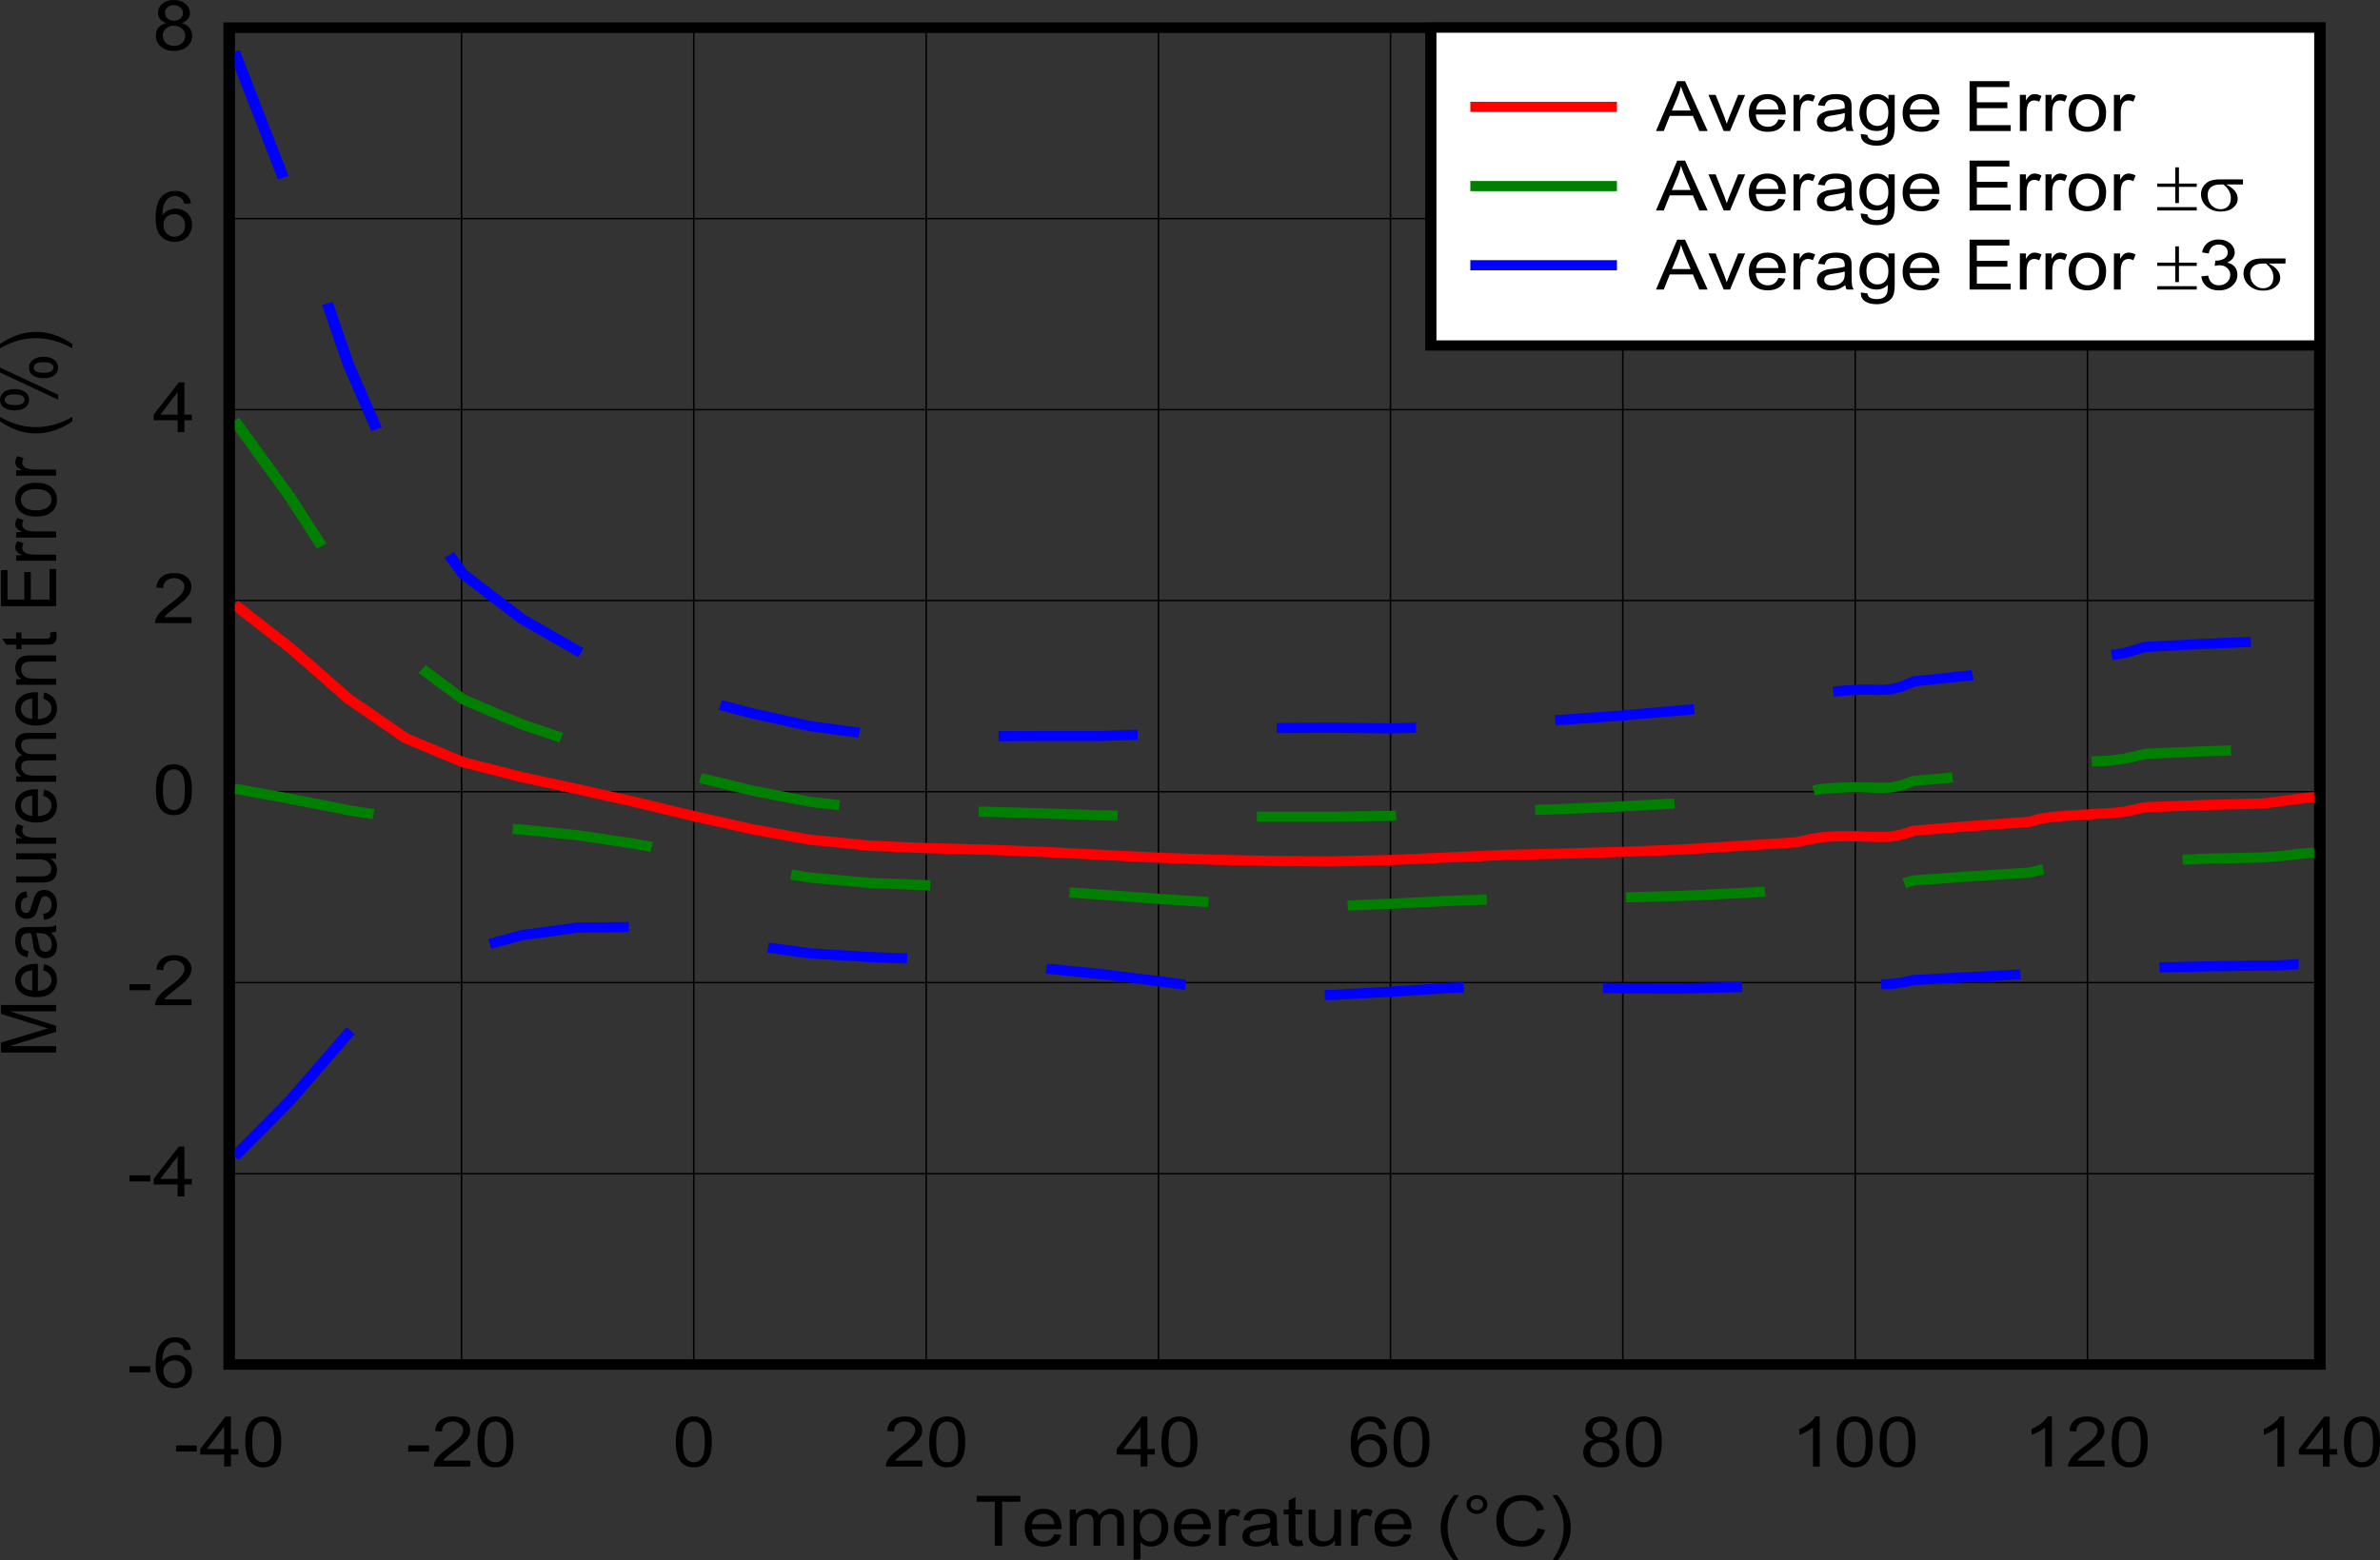<?xml version="1.0" encoding="UTF-8" standalone="no"?>
<svg
   xmlns:dc="http://purl.org/dc/elements/1.1/"
   xmlns:cc="http://creativecommons.org/ns#"
   xmlns:rdf="http://www.w3.org/1999/02/22-rdf-syntax-ns#"
   xmlns:svg="http://www.w3.org/2000/svg"
   xmlns="http://www.w3.org/2000/svg"
   xmlns:xlink="http://www.w3.org/1999/xlink"
   xmlns:sodipodi="http://sodipodi.sourceforge.net/DTD/sodipodi-0.dtd"
   xmlns:inkscape="http://www.inkscape.org/namespaces/inkscape"
   sodipodi:docname="SBASA22_TSy_vs_Temp.pdf"
   id="svg579"
   version="1.2"
   viewBox="0 0 511.668 335.536"
   height="335.536pt"
   width="511.668pt">
  <rect x="0" y="0" width="511.668" height="335.536" fill="#333333" stroke="none"/>
  <sodipodi:namedview
     id="namedview581"
     inkscape:window-height="480"
     inkscape:window-width="640"
     inkscape:pageshadow="2"
     inkscape:pageopacity="0"
     guidetolerance="10"
     gridtolerance="10"
     objecttolerance="10"
     borderopacity="1"
     bordercolor="#666666"
     pagecolor="#ffffff" />
  <defs
     id="defs142">
    <g
       id="g140">
      <symbol
         id="glyph0-0"
         overflow="visible">
        <path
           inkscape:connector-curvature="0"
           id="path2"
           d="m 2.078,0 v -9.359 h 8.281 V 0 Z m 0.25,-0.234 H 10.094 V -9.125 H 2.328 Z m 0,0"
           style="stroke:none" />
      </symbol>
      <symbol
         id="glyph0-1"
         overflow="visible">
        <path
           inkscape:connector-curvature="0"
           id="path5"
           d="M 4.297,0 V -9.453 H 0.391 V -10.719 H 9.781 v 1.266 H 5.859 V 0 Z m 0,0"
           style="stroke:none" />
      </symbol>
      <symbol
         id="glyph0-2"
         overflow="visible">
        <path
           inkscape:connector-curvature="0"
           id="path8"
           d="m 6.969,-2.5 1.5,0.172 c -0.23,0.793 -0.668,1.41 -1.312,1.844 -0.648,0.438 -1.465,0.656 -2.453,0.656 -1.262,0 -2.262,-0.348 -3,-1.047 -0.73,-0.695 -1.094,-1.676 -1.094,-2.938 0,-1.309 0.367,-2.328 1.109,-3.047 C 2.465,-7.574 3.438,-7.938 4.625,-7.938 c 1.145,0 2.082,0.355 2.812,1.062 0.727,0.711 1.094,1.707 1.094,2.984 0,0.074 -0.008,0.191 -0.016,0.344 h -6.406 c 0.051,0.855 0.316,1.512 0.797,1.969 0.477,0.449 1.078,0.672 1.797,0.672 0.527,0 0.984,-0.125 1.359,-0.375 C 6.445,-1.539 6.75,-1.945 6.969,-2.5 Z M 2.188,-4.625 H 6.984 C 6.922,-5.277 6.738,-5.77 6.438,-6.094 5.969,-6.602 5.367,-6.859 4.641,-6.859 c -0.68,0 -1.246,0.207 -1.703,0.609 -0.449,0.406 -0.699,0.949 -0.75,1.625 z m 0,0"
           style="stroke:none" />
      </symbol>
      <symbol
         id="glyph0-3"
         overflow="visible">
        <path
           inkscape:connector-curvature="0"
           id="path11"
           d="m 1.094,0 v -7.766 h 1.297 v 1.094 C 2.66,-7.055 3.02,-7.363 3.469,-7.594 3.914,-7.82 4.426,-7.938 5,-7.938 c 0.633,0 1.156,0.121 1.562,0.359 0.402,0.242 0.691,0.574 0.859,1 0.676,-0.902 1.562,-1.359 2.656,-1.359 0.852,0 1.508,0.215 1.969,0.641 0.457,0.43 0.688,1.086 0.688,1.969 V 0 H 11.281 v -4.891 c 0,-0.52 -0.051,-0.895 -0.141,-1.125 -0.094,-0.238 -0.27,-0.426 -0.516,-0.562 -0.25,-0.145 -0.543,-0.219 -0.875,-0.219 -0.605,0 -1.105,0.184 -1.5,0.547 -0.398,0.367 -0.594,0.945 -0.594,1.734 V 0 H 6.188 v -5.047 c 0,-0.582 -0.121,-1.02 -0.359,-1.312 -0.23,-0.289 -0.617,-0.438 -1.156,-0.438 -0.406,0 -0.789,0.102 -1.141,0.297 -0.344,0.188 -0.598,0.473 -0.75,0.844 -0.156,0.375 -0.234,0.918 -0.234,1.625 V 0 Z m 0,0"
           style="stroke:none" />
      </symbol>
      <symbol
         id="glyph0-4"
         overflow="visible">
        <path
           inkscape:connector-curvature="0"
           id="path14"
           d="M 1.094,2.969 V -7.766 H 2.422 V -6.75 c 0.309,-0.395 0.66,-0.691 1.047,-0.891 0.395,-0.195 0.875,-0.297 1.438,-0.297 0.738,0 1.383,0.176 1.938,0.516 0.559,0.336 0.984,0.816 1.266,1.438 0.289,0.625 0.438,1.309 0.438,2.047 0,0.793 -0.16,1.508 -0.469,2.141 -0.312,0.637 -0.773,1.129 -1.375,1.469 -0.605,0.332 -1.242,0.5 -1.906,0.5 C 4.316,0.172 3.883,0.082 3.5,-0.094 3.113,-0.277 2.793,-0.516 2.547,-0.797 V 2.969 Z m 1.312,-6.812 c 0,1 0.223,1.742 0.672,2.219 0.445,0.48 0.988,0.719 1.625,0.719 0.645,0 1.195,-0.242 1.656,-0.734 0.465,-0.496 0.703,-1.27 0.703,-2.312 0,-0.988 -0.23,-1.727 -0.688,-2.219 C 5.926,-6.66 5.387,-6.906 4.766,-6.906 c -0.617,0 -1.164,0.27 -1.641,0.797 -0.48,0.523 -0.719,1.277 -0.719,2.266 z m 0,0"
           style="stroke:none" />
      </symbol>
      <symbol
         id="glyph0-5"
         overflow="visible">
        <path
           inkscape:connector-curvature="0"
           id="path17"
           d="m 1.078,0 v -7.766 h 1.312 v 1.188 C 2.723,-7.129 3.031,-7.492 3.312,-7.672 3.59,-7.848 3.906,-7.938 4.25,-7.938 c 0.488,0 0.984,0.145 1.484,0.422 l -0.5,1.219 c -0.355,-0.184 -0.711,-0.281 -1.062,-0.281 -0.312,0 -0.602,0.09 -0.859,0.266 -0.25,0.168 -0.43,0.41 -0.531,0.719 -0.168,0.469 -0.25,0.98 -0.25,1.531 V 0 Z m 0,0"
           style="stroke:none" />
      </symbol>
      <symbol
         id="glyph0-6"
         overflow="visible">
        <path
           inkscape:connector-curvature="0"
           id="path20"
           d="m 6.703,-0.953 c -0.543,0.406 -1.066,0.699 -1.562,0.875 -0.5,0.164 -1.039,0.25 -1.609,0.25 -0.938,0 -1.664,-0.207 -2.172,-0.625 -0.512,-0.414 -0.766,-0.945 -0.766,-1.594 0,-0.371 0.094,-0.719 0.281,-1.031 0.195,-0.32 0.453,-0.578 0.766,-0.766 0.309,-0.184 0.66,-0.332 1.047,-0.438 0.277,-0.059 0.711,-0.125 1.297,-0.188 1.164,-0.121 2.031,-0.273 2.594,-0.453 0,-0.184 0,-0.301 0,-0.344 0,-0.539 -0.137,-0.922 -0.406,-1.141 -0.375,-0.289 -0.93,-0.438 -1.656,-0.438 -0.688,0 -1.199,0.113 -1.531,0.328 C 2.66,-6.305 2.418,-5.926 2.266,-5.375 L 0.844,-5.547 C 0.977,-6.098 1.191,-6.539 1.484,-6.875 1.785,-7.215 2.211,-7.477 2.766,-7.656 3.324,-7.84 3.977,-7.938 4.719,-7.938 c 0.738,0 1.336,0.082 1.797,0.234 0.457,0.156 0.789,0.355 1,0.594 0.215,0.23 0.367,0.527 0.453,0.891 C 8.02,-6 8.047,-5.59 8.047,-5 v 1.75 c 0,1.219 0.031,1.992 0.094,2.312 C 8.199,-0.613 8.32,-0.301 8.5,0 H 6.984 C 6.836,-0.27 6.742,-0.586 6.703,-0.953 Z m -0.125,-2.938 c -0.531,0.188 -1.324,0.352 -2.375,0.484 -0.605,0.086 -1.035,0.18 -1.281,0.281 -0.242,0.094 -0.43,0.238 -0.562,0.422 -0.137,0.188 -0.203,0.398 -0.203,0.625 0,0.344 0.145,0.637 0.438,0.875 0.289,0.23 0.719,0.344 1.281,0.344 0.559,0 1.062,-0.109 1.5,-0.328 0.434,-0.215 0.758,-0.52 0.969,-0.906 0.152,-0.301 0.234,-0.738 0.234,-1.312 z m 0,0"
           style="stroke:none" />
      </symbol>
      <symbol
         id="glyph0-7"
         overflow="visible">
        <path
           inkscape:connector-curvature="0"
           id="path23"
           d="m 4.266,-1.172 0.219,1.156 c -0.418,0.082 -0.789,0.125 -1.109,0.125 -0.523,0 -0.93,-0.074 -1.219,-0.219 C 1.863,-0.262 1.652,-0.469 1.531,-0.719 1.414,-0.965 1.359,-1.484 1.359,-2.266 v -4.469 h -1.062 v -1.031 h 1.062 V -9.688 L 2.812,-10.469 v 2.703 h 1.453 v 1.031 H 2.812 v 4.531 c 0,0.375 0.02,0.621 0.062,0.734 0.051,0.105 0.133,0.191 0.25,0.25 0.121,0.062 0.289,0.094 0.5,0.094 0.164,0 0.379,-0.016 0.641,-0.047 z m 0,0"
           style="stroke:none" />
      </symbol>
      <symbol
         id="glyph0-8"
         overflow="visible">
        <path
           inkscape:connector-curvature="0"
           id="path26"
           d="m 6.719,0 v -1.141 c -0.668,0.875 -1.574,1.312 -2.719,1.312 -0.512,0 -0.988,-0.086 -1.422,-0.25 C 2.141,-0.254 1.809,-0.473 1.594,-0.734 1.383,-1.004 1.23,-1.332 1.141,-1.719 1.086,-1.977 1.062,-2.391 1.062,-2.953 v -4.812 h 1.453 v 4.312 c 0,0.688 0.031,1.152 0.094,1.391 0.082,0.344 0.27,0.617 0.562,0.812 0.301,0.199 0.672,0.297 1.109,0.297 0.434,0 0.848,-0.098 1.234,-0.297 0.383,-0.207 0.656,-0.484 0.812,-0.828 C 6.48,-2.43 6.562,-2.941 6.562,-3.609 v -4.156 H 8.016 V 0 Z m 0,0"
           style="stroke:none" />
      </symbol>
      <symbol
         id="glyph0-9"
         overflow="visible">
        <path
           inkscape:connector-curvature="0"
           id="path29"
           d=""
           style="stroke:none" />
      </symbol>
      <symbol
         id="glyph0-10"
         overflow="visible">
        <path
           inkscape:connector-curvature="0"
           id="path32"
           d="M 3.875,3.156 C 3.07,2.238 2.387,1.164 1.828,-0.062 1.273,-1.289 1,-2.562 1,-3.875 1,-5.039 1.207,-6.156 1.625,-7.219 2.113,-8.445 2.863,-9.672 3.875,-10.891 H 4.922 C 4.266,-9.879 3.832,-9.16 3.625,-8.734 3.289,-8.055 3.027,-7.352 2.844,-6.625 2.613,-5.707 2.5,-4.789 2.5,-3.875 c 0,2.344 0.805,4.688 2.422,7.031 z m 0,0"
           style="stroke:none" />
      </symbol>
      <symbol
         id="glyph0-11"
         overflow="visible">
        <path
           inkscape:connector-curvature="0"
           id="path35"
           d="m 1.031,-8.875 c 0,-0.559 0.219,-1.035 0.656,-1.422 0.445,-0.395 0.977,-0.594 1.594,-0.594 0.621,0 1.156,0.199 1.594,0.594 0.434,0.387 0.656,0.863 0.656,1.422 0,0.562 -0.227,1.043 -0.672,1.438 -0.438,0.398 -0.965,0.594 -1.578,0.594 -0.617,0 -1.148,-0.195 -1.594,-0.594 C 1.25,-7.832 1.031,-8.312 1.031,-8.875 Z m 0.891,0 c 0,0.344 0.129,0.637 0.391,0.875 0.27,0.242 0.594,0.359 0.969,0.359 0.371,0 0.691,-0.117 0.953,-0.359 0.27,-0.238 0.406,-0.531 0.406,-0.875 0,-0.34 -0.137,-0.633 -0.406,-0.875 -0.262,-0.238 -0.582,-0.359 -0.953,-0.359 -0.375,0 -0.699,0.121 -0.969,0.359 -0.262,0.242 -0.391,0.535 -0.391,0.875 z m 0,0"
           style="stroke:none" />
      </symbol>
      <symbol
         id="glyph0-12"
         overflow="visible">
        <path
           inkscape:connector-curvature="0"
           id="path38"
           d="M 9.734,-3.75 11.312,-3.406 C 10.977,-2.238 10.383,-1.348 9.531,-0.734 8.676,-0.117 7.629,0.188 6.391,0.188 5.117,0.188 4.082,-0.047 3.281,-0.516 2.477,-0.992 1.867,-1.676 1.453,-2.562 c -0.418,-0.895 -0.625,-1.852 -0.625,-2.875 0,-1.113 0.234,-2.086 0.703,-2.922 0.465,-0.832 1.141,-1.461 2.016,-1.891 0.871,-0.426 1.832,-0.641 2.875,-0.641 1.184,0 2.18,0.273 2.984,0.812 0.809,0.543 1.379,1.309 1.703,2.297 L 9.562,-7.453 C 9.281,-8.23 8.879,-8.801 8.359,-9.156 7.836,-9.508 7.18,-9.688 6.391,-9.688 5.473,-9.688 4.707,-9.488 4.094,-9.094 3.488,-8.695 3.059,-8.164 2.812,-7.5 c -0.25,0.668 -0.375,1.355 -0.375,2.062 0,0.906 0.145,1.699 0.438,2.375 0.301,0.68 0.758,1.191 1.375,1.531 0.621,0.336 1.297,0.5 2.016,0.5 0.871,0 1.613,-0.227 2.219,-0.688 0.613,-0.457 1.031,-1.133 1.25,-2.031 z m 0,0"
           style="stroke:none" />
      </symbol>
      <symbol
         id="glyph0-13"
         overflow="visible">
        <path
           inkscape:connector-curvature="0"
           id="path41"
           d="M 2.047,3.156 H 1 C 2.613,0.812 3.422,-1.531 3.422,-3.875 c 0,-0.914 -0.117,-1.82 -0.344,-2.719 C 2.891,-7.332 2.633,-8.035 2.312,-8.703 2.094,-9.137 1.652,-9.867 1,-10.891 h 1.047 c 1.008,1.219 1.758,2.445 2.25,3.672 0.414,1.062 0.625,2.18 0.625,3.344 0,1.312 -0.285,2.586 -0.844,3.812 -0.555,1.227 -1.23,2.301 -2.031,3.219 z m 0,0"
           style="stroke:none" />
      </symbol>
      <symbol
         id="glyph0-14"
         overflow="visible">
        <path
           inkscape:connector-curvature="0"
           id="path44"
           d="m 0.531,-3.219 v -1.312 H 5 v 1.312 z m 0,0"
           style="stroke:none" />
      </symbol>
      <symbol
         id="glyph0-15"
         overflow="visible">
        <path
           inkscape:connector-curvature="0"
           id="path47"
           d="M 5.359,0 V -2.562 H 0.203 V -3.766 L 5.625,-10.719 h 1.188 v 6.953 H 8.406 V -2.562 H 6.812 V 0 Z m 0,-3.766 v -4.844 l -3.719,4.844 z m 0,0"
           style="stroke:none" />
      </symbol>
      <symbol
         id="glyph0-16"
         overflow="visible">
        <path
           inkscape:connector-curvature="0"
           id="path50"
           d="m 0.688,-5.281 c 0,-1.27 0.141,-2.289 0.422,-3.062 0.289,-0.77 0.723,-1.363 1.297,-1.781 0.57,-0.426 1.285,-0.641 2.141,-0.641 0.633,0 1.191,0.121 1.672,0.359 0.488,0.23 0.891,0.566 1.203,1 0.309,0.438 0.555,0.973 0.734,1.594 0.176,0.625 0.266,1.473 0.266,2.531 0,1.25 -0.148,2.27 -0.438,3.047 -0.281,0.773 -0.711,1.371 -1.281,1.797 -0.562,0.418 -1.285,0.625 -2.156,0.625 -1.137,0 -2.035,-0.367 -2.688,-1.109 C 1.078,-1.816 0.688,-3.27 0.688,-5.281 Z m 1.5,0 c 0,1.762 0.223,2.934 0.672,3.516 0.457,0.574 1.02,0.859 1.688,0.859 0.676,0 1.238,-0.289 1.688,-0.875 0.457,-0.582 0.688,-1.75 0.688,-3.5 0,-1.77 -0.23,-2.941 -0.688,-3.516 -0.449,-0.582 -1.02,-0.875 -1.703,-0.875 -0.668,0 -1.199,0.258 -1.594,0.766 -0.5,0.656 -0.75,1.867 -0.75,3.625 z m 0,0"
           style="stroke:none" />
      </symbol>
      <symbol
         id="glyph0-17"
         overflow="visible">
        <path
           inkscape:connector-curvature="0"
           id="path53"
           d="M 8.344,-1.266 V 0 H 0.5 C 0.488,-0.309 0.547,-0.613 0.672,-0.906 0.867,-1.395 1.188,-1.875 1.625,-2.344 c 0.434,-0.465 1.07,-1.008 1.906,-1.625 1.289,-0.945 2.16,-1.695 2.609,-2.25 0.457,-0.559 0.688,-1.094 0.688,-1.594 0,-0.52 -0.211,-0.957 -0.625,-1.312 -0.406,-0.363 -0.945,-0.547 -1.609,-0.547 -0.699,0 -1.262,0.195 -1.688,0.578 -0.418,0.375 -0.633,0.902 -0.641,1.578 L 0.781,-7.656 c 0.102,-1.008 0.488,-1.781 1.156,-2.312 0.664,-0.527 1.562,-0.797 2.688,-0.797 1.133,0 2.035,0.289 2.703,0.859 0.664,0.574 1,1.285 1,2.125 0,0.43 -0.102,0.852 -0.297,1.266 -0.199,0.418 -0.523,0.855 -0.969,1.312 -0.449,0.449 -1.199,1.074 -2.25,1.875 -0.867,0.668 -1.426,1.121 -1.672,1.359 -0.25,0.23 -0.461,0.465 -0.625,0.703 z m 0,0"
           style="stroke:none" />
      </symbol>
      <symbol
         id="glyph0-18"
         overflow="visible">
        <path
           inkscape:connector-curvature="0"
           id="path56"
           d="m 8.234,-8.094 -1.438,0.109 C 6.66,-8.504 6.477,-8.879 6.25,-9.109 c -0.398,-0.371 -0.887,-0.562 -1.469,-0.562 -0.461,0 -0.867,0.117 -1.219,0.344 C 3.102,-9.023 2.742,-8.582 2.484,-8 c -0.262,0.574 -0.398,1.398 -0.406,2.469 0.34,-0.477 0.766,-0.832 1.266,-1.062 0.508,-0.238 1.047,-0.359 1.609,-0.359 0.965,0 1.789,0.324 2.469,0.969 0.684,0.648 1.031,1.48 1.031,2.5 0,0.68 -0.164,1.309 -0.484,1.891 C 7.645,-1.02 7.199,-0.574 6.641,-0.266 6.086,0.035 5.449,0.188 4.734,0.188 c -1.211,0 -2.199,-0.398 -2.969,-1.203 -0.762,-0.809 -1.141,-2.145 -1.141,-4 0,-2.07 0.422,-3.578 1.266,-4.516 0.738,-0.82 1.734,-1.234 2.984,-1.234 0.934,0 1.703,0.242 2.297,0.719 0.59,0.469 0.945,1.121 1.062,1.953 z m -5.938,4.625 c 0,0.449 0.102,0.883 0.312,1.297 C 2.824,-1.754 3.125,-1.434 3.5,-1.219 c 0.383,0.211 0.789,0.312 1.219,0.312 0.613,0 1.141,-0.223 1.578,-0.672 C 6.742,-2.023 6.969,-2.633 6.969,-3.406 6.969,-4.145 6.746,-4.723 6.312,-5.141 5.875,-5.566 5.32,-5.781 4.656,-5.781 c -0.656,0 -1.215,0.215 -1.672,0.641 -0.461,0.418 -0.688,0.977 -0.688,1.672 z m 0,0"
           style="stroke:none" />
      </symbol>
      <symbol
         id="glyph0-19"
         overflow="visible">
        <path
           inkscape:connector-curvature="0"
           id="path59"
           d="M 2.922,-5.812 C 2.316,-6.008 1.867,-6.289 1.578,-6.656 1.285,-7.027 1.141,-7.477 1.141,-8 c 0,-0.777 0.312,-1.438 0.938,-1.969 0.621,-0.527 1.445,-0.797 2.469,-0.797 1.039,0 1.875,0.277 2.5,0.828 C 7.68,-9.395 8,-8.73 8,-7.953 8,-7.461 7.852,-7.027 7.562,-6.656 7.281,-6.289 6.84,-6.008 6.25,-5.812 c 0.727,0.219 1.281,0.57 1.656,1.047 0.383,0.469 0.578,1.039 0.578,1.703 0,0.918 -0.363,1.691 -1.078,2.312 C 6.688,-0.125 5.742,0.188 4.578,0.188 3.41,0.188 2.465,-0.125 1.75,-0.75 1.031,-1.383 0.672,-2.164 0.672,-3.094 c 0,-0.695 0.191,-1.281 0.578,-1.75 0.395,-0.477 0.953,-0.801 1.672,-0.969 z m -0.281,-2.234 c 0,0.512 0.176,0.93 0.531,1.25 0.363,0.324 0.832,0.484 1.406,0.484 0.559,0 1.02,-0.156 1.375,-0.469 C 6.316,-7.102 6.5,-7.5 6.5,-7.969 c 0,-0.477 -0.191,-0.879 -0.562,-1.203 -0.367,-0.332 -0.824,-0.5 -1.375,-0.5 -0.555,0 -1.012,0.164 -1.375,0.484 -0.367,0.312 -0.547,0.695 -0.547,1.141 z m -0.469,4.953 c 0,0.375 0.094,0.742 0.281,1.094 0.195,0.355 0.488,0.629 0.875,0.812 C 3.723,-1 4.145,-0.906 4.594,-0.906 5.289,-0.906 5.863,-1.102 6.312,-1.5 6.77,-1.902 7,-2.422 7,-3.047 c 0,-0.633 -0.238,-1.156 -0.703,-1.562 -0.469,-0.414 -1.055,-0.625 -1.75,-0.625 -0.688,0 -1.258,0.207 -1.703,0.609 -0.449,0.406 -0.672,0.918 -0.672,1.531 z m 0,0"
           style="stroke:none" />
      </symbol>
      <symbol
         id="glyph0-20"
         overflow="visible">
        <path
           inkscape:connector-curvature="0"
           id="path62"
           d="M 6.172,0 H 4.719 v -8.391 c -0.355,0.305 -0.82,0.605 -1.391,0.906 -0.562,0.305 -1.074,0.535 -1.531,0.688 V -8.062 c 0.82,-0.352 1.535,-0.773 2.141,-1.266 0.613,-0.488 1.047,-0.969 1.297,-1.438 h 0.938 z m 0,0"
           style="stroke:none" />
      </symbol>
      <symbol
         id="glyph0-21"
         overflow="visible">
        <path
           inkscape:connector-curvature="0"
           id="path65"
           d="m -0.031,0 4.562,-10.719 h 1.688 L 11.078,0 H 9.281 l -1.375,-3.25 H 2.938 L 1.641,0 Z m 3.422,-4.406 h 4.031 l -1.25,-2.969 C 5.797,-8.27 5.52,-9.008 5.344,-9.594 5.188,-8.906 4.973,-8.223 4.703,-7.547 Z m 0,0"
           style="stroke:none" />
      </symbol>
      <symbol
         id="glyph0-22"
         overflow="visible">
        <path
           inkscape:connector-curvature="0"
           id="path68"
           d="M 3.484,0 0.203,-7.766 H 1.75 l 1.844,4.656 c 0.195,0.5 0.379,1.023 0.547,1.562 C 4.262,-1.949 4.445,-2.445 4.688,-3.031 l 1.906,-4.734 h 1.5 L 4.844,0 Z m 0,0"
           style="stroke:none" />
      </symbol>
      <symbol
         id="glyph0-23"
         overflow="visible">
        <path
           inkscape:connector-curvature="0"
           id="path71"
           d="m 0.828,0.641 1.406,0.188 c 0.059,0.395 0.227,0.688 0.5,0.875 C 3.098,1.941 3.594,2.062 4.219,2.062 c 0.664,0 1.18,-0.129 1.547,-0.375 0.371,-0.242 0.625,-0.582 0.75,-1.016 C 6.586,0.398 6.625,-0.16 6.625,-1.016 5.988,-0.336 5.195,0 4.25,0 3.062,0 2.145,-0.383 1.5,-1.156 0.852,-1.926 0.531,-2.848 0.531,-3.922 c 0,-0.738 0.145,-1.422 0.438,-2.047 C 1.27,-6.602 1.703,-7.086 2.266,-7.422 2.824,-7.762 3.488,-7.938 4.25,-7.938 c 1.02,0 1.859,0.371 2.516,1.109 v -0.938 h 1.344 v 6.719 c 0,1.207 -0.145,2.062 -0.422,2.562 C 7.414,2.012 6.98,2.41 6.391,2.703 5.805,3.004 5.082,3.156 4.219,3.156 3.195,3.156 2.367,2.945 1.734,2.531 1.109,2.113 0.805,1.48 0.828,0.641 Z m 1.203,-4.656 c 0,1.012 0.223,1.754 0.672,2.219 0.445,0.469 1.008,0.703 1.688,0.703 0.664,0 1.223,-0.227 1.672,-0.688 0.457,-0.465 0.688,-1.195 0.688,-2.188 0,-0.957 -0.238,-1.676 -0.703,-2.156 -0.469,-0.477 -1.035,-0.719 -1.688,-0.719 -0.648,0 -1.199,0.242 -1.656,0.719 -0.449,0.469 -0.672,1.176 -0.672,2.109 z m 0,0"
           style="stroke:none" />
      </symbol>
      <symbol
         id="glyph0-24"
         overflow="visible">
        <path
           inkscape:connector-curvature="0"
           id="path74"
           d="M 1.312,0 V -10.719 H 9.875 v 1.266 h -7 v 3.281 H 9.438 V -4.906 H 2.875 v 3.641 h 7.281 V 0 Z m 0,0"
           style="stroke:none" />
      </symbol>
      <symbol
         id="glyph0-25"
         overflow="visible">
        <path
           inkscape:connector-curvature="0"
           id="path77"
           d="m 0.547,-3.875 c 0,-1.434 0.441,-2.504 1.328,-3.203 0.738,-0.57 1.641,-0.859 2.703,-0.859 1.176,0 2.141,0.352 2.891,1.047 0.746,0.699 1.125,1.668 1.125,2.906 0,0.992 -0.168,1.773 -0.5,2.344 -0.324,0.574 -0.805,1.023 -1.438,1.344 -0.637,0.309 -1.332,0.469 -2.078,0.469 -1.199,0 -2.176,-0.348 -2.922,-1.047 -0.742,-0.695 -1.109,-1.695 -1.109,-3 z m 1.5,0 c 0,0.992 0.238,1.738 0.719,2.234 0.477,0.492 1.082,0.734 1.812,0.734 0.715,0 1.316,-0.242 1.797,-0.734 0.477,-0.496 0.719,-1.258 0.719,-2.281 0,-0.957 -0.242,-1.68 -0.719,-2.172 -0.48,-0.496 -1.082,-0.75 -1.797,-0.75 -0.73,0 -1.336,0.246 -1.812,0.734 -0.48,0.492 -0.719,1.238 -0.719,2.234 z m 0,0"
           style="stroke:none" />
      </symbol>
      <symbol
         id="glyph0-26"
         overflow="visible">
        <path
           inkscape:connector-curvature="0"
           id="path80"
           d="M 0.703,-2.828 2.156,-3 C 2.32,-2.258 2.602,-1.723 3,-1.391 c 0.402,0.324 0.895,0.484 1.469,0.484 0.684,0 1.266,-0.211 1.734,-0.641 0.477,-0.426 0.719,-0.957 0.719,-1.594 0,-0.602 -0.223,-1.098 -0.656,-1.484 -0.438,-0.395 -0.996,-0.594 -1.672,-0.594 -0.273,0 -0.617,0.051 -1.031,0.141 l 0.172,-1.156 c 0.09,0.012 0.172,0.016 0.234,0.016 0.613,0 1.164,-0.145 1.656,-0.438 C 6.121,-6.945 6.375,-7.395 6.375,-8 6.375,-8.488 6.191,-8.891 5.828,-9.203 5.473,-9.512 5.008,-9.672 4.438,-9.672 c -0.562,0 -1.039,0.164 -1.422,0.484 -0.375,0.312 -0.617,0.793 -0.719,1.438 L 0.844,-7.984 c 0.176,-0.871 0.578,-1.555 1.203,-2.047 0.633,-0.488 1.422,-0.734 2.359,-0.734 0.645,0 1.238,0.133 1.781,0.391 0.551,0.25 0.969,0.598 1.25,1.031 0.289,0.43 0.438,0.887 0.438,1.375 0,0.461 -0.145,0.883 -0.422,1.266 -0.273,0.375 -0.676,0.68 -1.203,0.906 0.695,0.148 1.238,0.449 1.625,0.906 0.383,0.461 0.578,1.035 0.578,1.719 0,0.938 -0.383,1.738 -1.141,2.391 C 6.562,-0.133 5.613,0.188 4.469,0.188 3.426,0.188 2.559,-0.086 1.875,-0.641 1.188,-1.199 0.793,-1.93 0.703,-2.828 Z m 0,0"
           style="stroke:none" />
      </symbol>
      <symbol
         id="glyph1-0"
         overflow="visible">
        <path
           inkscape:connector-curvature="0"
           id="path83"
           d="M 0,-1.875 H -10.359 V -9.359 H 0 Z M -0.266,-2.109 V -9.125 h -9.828 v 7.016 z m 0,0"
           style="stroke:none" />
      </symbol>
      <symbol
         id="glyph1-1"
         overflow="visible">
        <path
           inkscape:connector-curvature="0"
           id="path86"
           d="M 0,-1.109 H -11.859 V -3.25 l 8.391,-2.531 c 0.793,-0.227 1.383,-0.398 1.766,-0.516 -0.434,-0.113 -1.07,-0.301 -1.906,-0.562 l -8.25,-2.562 V -11.344 H 0 v 1.375 H -9.922 L 0,-6.859 v 1.281 l -10.094,3.094 H 0 Z m 0,0"
           style="stroke:none" />
      </symbol>
      <symbol
         id="glyph1-2"
         overflow="visible">
        <path
           inkscape:connector-curvature="0"
           id="path89"
           d="m -2.766,-6.297 0.188,-1.359 c 0.875,0.211 1.559,0.605 2.047,1.188 0.48,0.586 0.719,1.324 0.719,2.219 0,1.137 -0.383,2.039 -1.156,2.703 -0.77,0.668 -1.852,1 -3.25,1 -1.445,0 -2.566,-0.332 -3.359,-1 -0.801,-0.676 -1.203,-1.551 -1.203,-2.625 0,-1.039 0.395,-1.891 1.172,-2.547 0.781,-0.652 1.883,-0.984 3.297,-0.984 0.086,0 0.215,0 0.391,0 V -1.906 C -2.973,-1.957 -2.246,-2.195 -1.75,-2.625 -1.25,-3.059 -1,-3.602 -1,-4.25 c 0,-0.488 -0.141,-0.898 -0.422,-1.234 -0.277,-0.34 -0.727,-0.613 -1.344,-0.812 z M -5.125,-1.984 V -6.312 c -0.715,0.055 -1.258,0.223 -1.625,0.5 -0.551,0.418 -0.828,0.961 -0.828,1.625 0,0.605 0.227,1.117 0.672,1.531 0.438,0.406 1.035,0.633 1.781,0.672 z m 0,0"
           style="stroke:none" />
      </symbol>
      <symbol
         id="glyph1-3"
         overflow="visible">
        <path
           inkscape:connector-curvature="0"
           id="path92"
           d="m -1.062,-6.047 c 0.461,0.48 0.785,0.949 0.969,1.406 0.184,0.449 0.281,0.934 0.281,1.453 0,0.844 -0.227,1.496 -0.688,1.953 -0.457,0.461 -1.047,0.688 -1.766,0.688 -0.414,0 -0.797,-0.082 -1.141,-0.25 -0.352,-0.176 -0.633,-0.406 -0.844,-0.688 -0.207,-0.277 -0.367,-0.594 -0.484,-0.938 -0.07,-0.258 -0.145,-0.648 -0.219,-1.172 -0.133,-1.059 -0.301,-1.844 -0.5,-2.344 -0.195,-0.008 -0.32,-0.016 -0.375,-0.016 -0.59,0 -1.008,0.129 -1.25,0.375 -0.332,0.336 -0.5,0.836 -0.5,1.5 0,0.617 0.121,1.074 0.359,1.375 0.242,0.293 0.668,0.512 1.281,0.656 l -0.203,1.281 C -6.742,-0.879 -7.234,-1.07 -7.609,-1.344 -7.98,-1.613 -8.27,-2 -8.469,-2.5 c -0.207,-0.508 -0.312,-1.098 -0.312,-1.766 0,-0.664 0.09,-1.203 0.266,-1.609 0.168,-0.414 0.383,-0.723 0.641,-0.922 0.262,-0.195 0.598,-0.332 1,-0.406 0.242,-0.039 0.684,-0.062 1.328,-0.062 h 1.953 c 1.355,0 2.211,-0.023 2.562,-0.078 C -0.676,-7.402 -0.332,-7.52 0,-7.688 v 1.375 c -0.301,0.137 -0.656,0.227 -1.062,0.266 z m -3.25,0.109 c 0.219,0.48 0.402,1.195 0.547,2.141 0.094,0.543 0.195,0.93 0.297,1.156 0.105,0.219 0.262,0.395 0.469,0.516 0.211,0.125 0.441,0.188 0.688,0.188 0.398,0 0.727,-0.129 0.984,-0.391 0.25,-0.27 0.375,-0.664 0.375,-1.188 0,-0.496 -0.117,-0.945 -0.359,-1.344 -0.246,-0.395 -0.586,-0.688 -1.016,-0.875 C -2.648,-5.867 -3.133,-5.938 -3.781,-5.938 Z m 0,0"
           style="stroke:none" />
      </symbol>
      <symbol
         id="glyph1-4"
         overflow="visible">
        <path
           inkscape:connector-curvature="0"
           id="path95"
           d="m -2.562,-0.453 -0.234,-1.312 C -2.211,-1.836 -1.762,-2.039 -1.453,-2.375 -1.148,-2.707 -1,-3.172 -1,-3.766 -1,-4.367 -1.133,-4.816 -1.406,-5.109 -1.676,-5.41 -2,-5.562 -2.375,-5.562 c -0.32,0 -0.578,0.133 -0.766,0.391 -0.133,0.188 -0.301,0.637 -0.5,1.344 -0.27,0.969 -0.504,1.645 -0.703,2.016 -0.195,0.375 -0.469,0.66 -0.812,0.844 -0.34,0.188 -0.727,0.281 -1.156,0.281 -0.371,0 -0.723,-0.078 -1.047,-0.234 C -7.691,-1.074 -7.969,-1.289 -8.188,-1.562 c -0.164,-0.207 -0.305,-0.488 -0.422,-0.844 -0.113,-0.352 -0.172,-0.727 -0.172,-1.125 0,-0.613 0.102,-1.148 0.297,-1.609 0.188,-0.457 0.449,-0.797 0.781,-1.016 0.336,-0.215 0.777,-0.367 1.328,-0.453 l 0.203,1.281 c -0.445,0.062 -0.789,0.238 -1.031,0.516 -0.246,0.273 -0.375,0.668 -0.375,1.188 0,0.605 0.113,1.039 0.328,1.297 0.219,0.25 0.477,0.375 0.766,0.375 0.199,0 0.371,-0.051 0.516,-0.156 0.156,-0.102 0.289,-0.27 0.391,-0.5 0.055,-0.133 0.18,-0.523 0.375,-1.172 0.273,-0.926 0.496,-1.57 0.672,-1.938 0.18,-0.371 0.434,-0.664 0.766,-0.875 0.336,-0.207 0.754,-0.312 1.25,-0.312 0.48,0 0.934,0.133 1.359,0.391 0.43,0.25 0.762,0.621 1,1.109 0.227,0.48 0.344,1.023 0.344,1.625 0,1.012 -0.227,1.785 -0.688,2.312 -0.465,0.523 -1.156,0.863 -2.062,1.016 z m 0,0"
           style="stroke:none" />
      </symbol>
      <symbol
         id="glyph1-5"
         overflow="visible">
        <path
           inkscape:connector-curvature="0"
           id="path98"
           d="m 0,-6.078 h -1.266 c 0.969,0.605 1.453,1.43 1.453,2.469 0,0.461 -0.098,0.887 -0.281,1.281 -0.195,0.398 -0.441,0.695 -0.734,0.891 -0.289,0.188 -0.648,0.324 -1.078,0.406 -0.289,0.055 -0.742,0.078 -1.359,0.078 H -8.594 v -1.312 h 4.766 c 0.762,0 1.277,-0.031 1.547,-0.094 0.375,-0.082 0.676,-0.254 0.891,-0.516 0.219,-0.27 0.328,-0.602 0.328,-1 0,-0.395 -0.109,-0.766 -0.328,-1.109 C -1.617,-5.324 -1.926,-5.57 -2.312,-5.719 -2.695,-5.863 -3.254,-5.938 -3.984,-5.938 H -8.594 V -7.25 H 0 Z m 0,0"
           style="stroke:none" />
      </symbol>
      <symbol
         id="glyph1-6"
         overflow="visible">
        <path
           inkscape:connector-curvature="0"
           id="path101"
           d="m 0,-0.969 h -8.594 v -1.188 h 1.312 C -7.895,-2.457 -8.297,-2.734 -8.484,-2.984 -8.68,-3.242 -8.781,-3.531 -8.781,-3.844 c 0,-0.434 0.16,-0.883 0.469,-1.344 l 1.344,0.453 c -0.207,0.324 -0.312,0.648 -0.312,0.969 0,0.281 0.102,0.539 0.297,0.766 0.188,0.23 0.457,0.398 0.797,0.5 0.512,0.148 1.074,0.219 1.688,0.219 H 0 Z m 0,0"
           style="stroke:none" />
      </symbol>
      <symbol
         id="glyph1-7"
         overflow="visible">
        <path
           inkscape:connector-curvature="0"
           id="path104"
           d="M 0,-0.984 H -8.594 V -2.156 h 1.203 c -0.414,-0.246 -0.75,-0.578 -1,-0.984 -0.258,-0.402 -0.391,-0.863 -0.391,-1.375 0,-0.57 0.137,-1.039 0.406,-1.406 0.262,-0.371 0.629,-0.633 1.094,-0.781 -0.996,-0.613 -1.5,-1.414 -1.5,-2.406 0,-0.77 0.238,-1.359 0.703,-1.766 0.469,-0.414 1.199,-0.625 2.188,-0.625 H 0 v 1.297 h -5.406 c -0.582,0 -1,0.051 -1.25,0.141 -0.258,0.086 -0.469,0.242 -0.625,0.469 -0.152,0.219 -0.234,0.48 -0.234,0.781 0,0.543 0.207,0.996 0.609,1.359 0.398,0.355 1.039,0.531 1.922,0.531 H 0 v 1.328 h -5.578 c -0.645,0 -1.129,0.113 -1.453,0.328 -0.32,0.211 -0.484,0.559 -0.484,1.047 0,0.367 0.113,0.711 0.328,1.031 0.211,0.312 0.523,0.543 0.938,0.688 0.418,0.137 1.02,0.203 1.797,0.203 H 0 Z m 0,0"
           style="stroke:none" />
      </symbol>
      <symbol
         id="glyph1-8"
         overflow="visible">
        <path
           inkscape:connector-curvature="0"
           id="path107"
           d="m 0,-0.984 h -8.594 v -1.188 H -7.375 c -0.934,-0.57 -1.406,-1.395 -1.406,-2.469 0,-0.465 0.098,-0.895 0.281,-1.281 0.188,-0.395 0.434,-0.691 0.734,-0.891 0.305,-0.195 0.66,-0.332 1.062,-0.406 0.273,-0.051 0.746,-0.078 1.422,-0.078 H 0 v 1.312 h -5.219 c -0.59,0 -1.035,0.055 -1.328,0.156 -0.301,0.105 -0.535,0.289 -0.703,0.547 -0.176,0.262 -0.266,0.57 -0.266,0.922 0,0.562 0.199,1.051 0.594,1.453 0.387,0.406 1.133,0.609 2.234,0.609 H 0 Z m 0,0"
           style="stroke:none" />
      </symbol>
      <symbol
         id="glyph1-9"
         overflow="visible">
        <path
           inkscape:connector-curvature="0"
           id="path110"
           d="m -1.297,-3.859 1.281,-0.188 c 0.082,0.367 0.125,0.695 0.125,0.984 0,0.48 -0.086,0.855 -0.25,1.125 -0.164,0.262 -0.383,0.445 -0.656,0.547 -0.27,0.105 -0.844,0.156 -1.719,0.156 h -4.938 v 0.969 H -8.594 v -0.969 h -2.125 l -0.875,-1.297 h 3 v -1.328 h 1.141 V -2.531 H -2.438 c 0.418,0 0.691,-0.02 0.812,-0.062 0.117,-0.051 0.211,-0.129 0.281,-0.234 0.062,-0.102 0.094,-0.254 0.094,-0.453 0,-0.145 -0.016,-0.336 -0.047,-0.578 z m 0,0"
           style="stroke:none" />
      </symbol>
      <symbol
         id="glyph1-10"
         overflow="visible">
        <path
           inkscape:connector-curvature="0"
           id="path113"
           d=""
           style="stroke:none" />
      </symbol>
      <symbol
         id="glyph1-11"
         overflow="visible">
        <path
           inkscape:connector-curvature="0"
           id="path116"
           d="m 0,-1.188 h -11.859 v -7.75 h 1.406 v 6.328 h 3.625 V -8.531 H -5.438 v 5.922 h 4.031 V -9.188 H 0 Z m 0,0"
           style="stroke:none" />
      </symbol>
      <symbol
         id="glyph1-12"
         overflow="visible">
        <path
           inkscape:connector-curvature="0"
           id="path119"
           d="m -4.297,-0.5 c -1.59,0 -2.77,-0.398 -3.531,-1.203 -0.633,-0.664 -0.953,-1.477 -0.953,-2.438 0,-1.059 0.387,-1.93 1.156,-2.609 0.773,-0.676 1.84,-1.016 3.203,-1.016 1.117,0 1.992,0.152 2.625,0.453 0.625,0.293 1.117,0.727 1.469,1.297 0.34,0.574 0.516,1.199 0.516,1.875 0,1.094 -0.383,1.977 -1.156,2.641 -0.77,0.668 -1.879,1 -3.328,1 z m 0,-1.344 c 1.105,0 1.934,-0.219 2.484,-0.656 C -1.27,-2.934 -1,-3.484 -1,-4.141 c 0,-0.645 -0.273,-1.188 -0.828,-1.625 -0.551,-0.434 -1.391,-0.656 -2.516,-0.656 -1.059,0 -1.863,0.223 -2.406,0.656 -0.551,0.438 -0.828,0.98 -0.828,1.625 0,0.656 0.277,1.207 0.828,1.641 0.543,0.438 1.363,0.656 2.453,0.656 z m 0,0"
           style="stroke:none" />
      </symbol>
      <symbol
         id="glyph1-13"
         overflow="visible">
        <path
           inkscape:connector-curvature="0"
           id="path122"
           d="m 3.484,-3.5 c -1.012,0.73 -2.195,1.348 -3.547,1.844 -1.363,0.5 -2.773,0.75 -4.234,0.75 -1.277,0 -2.508,-0.188 -3.688,-0.562 C -9.348,-1.902 -10.707,-2.582 -12.062,-3.5 v -0.938 c 1.125,0.586 1.93,0.973 2.406,1.156 0.742,0.305 1.52,0.539 2.328,0.703 1.012,0.211 2.027,0.312 3.047,0.312 2.594,0 5.18,-0.723 7.766,-2.172 z m 0,0"
           style="stroke:none" />
      </symbol>
      <symbol
         id="glyph1-14"
         overflow="visible">
        <path
           inkscape:connector-curvature="0"
           id="path125"
           d="m -9.016,-0.875 c -0.84,0 -1.562,-0.191 -2.156,-0.578 -0.59,-0.383 -0.891,-0.941 -0.891,-1.672 0,-0.664 0.27,-1.219 0.797,-1.656 0.531,-0.445 1.316,-0.672 2.344,-0.672 1,0 1.773,0.227 2.312,0.672 0.543,0.449 0.812,0.996 0.812,1.641 0,0.656 -0.266,1.199 -0.797,1.625 C -7.121,-1.086 -7.93,-0.875 -9.016,-0.875 Z M -11.062,-3.156 c 0,0.324 0.164,0.598 0.484,0.812 0.312,0.219 0.887,0.328 1.719,0.328 0.762,0 1.301,-0.109 1.609,-0.328 0.305,-0.215 0.453,-0.488 0.453,-0.812 0,-0.332 -0.156,-0.609 -0.469,-0.828 -0.309,-0.215 -0.883,-0.328 -1.719,-0.328 -0.758,0 -1.297,0.117 -1.609,0.344 -0.309,0.219 -0.469,0.492 -0.469,0.812 z m 11.5,-0.016 -12.5,-5.859 v -1.062 l 12.5,5.844 z m -3.219,-4.625 c -0.852,0 -1.57,-0.191 -2.156,-0.578 -0.59,-0.383 -0.891,-0.945 -0.891,-1.688 0,-0.664 0.27,-1.219 0.797,-1.656 0.531,-0.445 1.316,-0.672 2.344,-0.672 1,0 1.773,0.227 2.312,0.672 0.539,0.449 0.812,1.004 0.812,1.656 0,0.648 -0.27,1.191 -0.797,1.625 -0.539,0.43 -1.348,0.641 -2.422,0.641 z m -2.047,-2.297 c 0,0.336 0.16,0.613 0.469,0.828 0.312,0.211 0.887,0.312 1.719,0.312 0.762,0 1.301,-0.109 1.609,-0.328 0.312,-0.215 0.469,-0.488 0.469,-0.812 0,-0.332 -0.156,-0.602 -0.469,-0.812 -0.309,-0.215 -0.883,-0.328 -1.719,-0.328 -0.758,0 -1.297,0.113 -1.609,0.328 -0.309,0.219 -0.469,0.492 -0.469,0.812 z m 0,0"
           style="stroke:none" />
      </symbol>
      <symbol
         id="glyph1-15"
         overflow="visible">
        <path
           inkscape:connector-curvature="0"
           id="path128"
           d="m 3.484,-1.844 v 0.938 c -2.586,-1.457 -5.172,-2.188 -7.766,-2.188 -1.02,0 -2.023,0.105 -3.016,0.312 -0.809,0.168 -1.586,0.402 -2.328,0.703 -0.488,0.188 -1.301,0.582 -2.438,1.172 v -0.938 c 1.355,-0.914 2.715,-1.594 4.078,-2.031 1.18,-0.371 2.41,-0.562 3.688,-0.562 1.461,0 2.871,0.254 4.234,0.75 1.352,0.5 2.535,1.117 3.547,1.844 z m 0,0"
           style="stroke:none" />
      </symbol>
      <symbol
         id="glyph2-0"
         overflow="visible">
        <path
           inkscape:connector-curvature="0"
           id="path131"
           d="m 0.828,0 v -9.359 h 8.281 V 0 Z M 1.094,-0.234 H 8.859 V -9.125 H 1.094 Z m 0,0"
           style="stroke:none" />
      </symbol>
      <symbol
         id="glyph2-1"
         overflow="visible">
        <path
           inkscape:connector-curvature="0"
           id="path134"
           d="m 4.156,-9.281 h 0.797 v 3.5 H 8.781 v 0.703 H 4.953 V -1.594 H 4.156 V -5.078 H 0.297 V -5.781 H 4.156 Z m -3.859,8.562 H 8.781 V 0 H 0.297 Z m 0,0"
           style="stroke:none" />
      </symbol>
      <symbol
         id="glyph2-2"
         overflow="visible">
        <path
           inkscape:connector-curvature="0"
           id="path137"
           d="m 9.656,-5.594 h -3.625 c 0.809,0.406 1.426,0.863 1.844,1.359 0.426,0.5 0.641,1.082 0.641,1.734 0,0.75 -0.34,1.398 -1.016,1.938 -0.668,0.531 -1.559,0.797 -2.672,0.797 -1.188,0 -2.191,-0.363 -3,-1.094 C 1.023,-1.586 0.625,-2.469 0.625,-3.5 c 0,-0.613 0.164,-1.172 0.5,-1.672 0.34,-0.496 0.773,-0.875 1.297,-1.125 C 2.941,-6.555 3.738,-6.688 4.812,-6.688 h 4.844 z m -4.234,0 c -0.23,0 -0.402,0 -0.516,0 -0.969,0 -1.691,0.199 -2.156,0.594 -0.461,0.387 -0.688,0.934 -0.688,1.641 0,0.93 0.273,1.68 0.828,2.25 0.551,0.562 1.207,0.844 1.969,0.844 0.633,0 1.156,-0.203 1.562,-0.609 0.414,-0.414 0.625,-1.016 0.625,-1.797 0,-1.113 -0.543,-2.086 -1.625,-2.922 z m 0,0"
           style="stroke:none" />
      </symbol>
    </g>
  </defs>
  <g
     transform="translate(-61.921,-72.752)"
     id="surface1">
    <g
       id="g150"
       style="fill:#000000;fill-opacity:1">
      <use
         height="100%"
         width="100%"
         id="use144"
         y="405.131"
         x="271.498"
         xlink:href="#glyph0-1" />
      <use
         height="100%"
         width="100%"
         id="use146"
         y="405.131"
         x="281.614"
         xlink:href="#glyph0-2" />
      <use
         height="100%"
         width="100%"
         id="use148"
         y="405.131"
         x="290.819"
         xlink:href="#glyph0-3" />
    </g>
    <g
       id="g154"
       style="fill:#000000;fill-opacity:1">
      <use
         height="100%"
         width="100%"
         id="use152"
         y="405.131"
         x="304.545"
         xlink:href="#glyph0-4" />
    </g>
    <g
       id="g166"
       style="fill:#000000;fill-opacity:1">
      <use
         height="100%"
         width="100%"
         id="use156"
         y="405.131"
         x="313.684"
         xlink:href="#glyph0-2" />
      <use
         height="100%"
         width="100%"
         id="use158"
         y="405.131"
         x="322.889"
         xlink:href="#glyph0-5" />
      <use
         height="100%"
         width="100%"
         id="use160"
         y="405.131"
         x="328.402"
         xlink:href="#glyph0-6" />
      <use
         height="100%"
         width="100%"
         id="use162"
         y="405.131"
         x="337.607"
         xlink:href="#glyph0-7" />
      <use
         height="100%"
         width="100%"
         id="use164"
         y="405.131"
         x="342.21"
         xlink:href="#glyph0-8" />
    </g>
    <g
       id="g180"
       style="fill:#000000;fill-opacity:1">
      <use
         height="100%"
         width="100%"
         id="use168"
         y="405.131"
         x="351.316"
         xlink:href="#glyph0-5" />
      <use
         height="100%"
         width="100%"
         id="use170"
         y="405.131"
         x="356.829"
         xlink:href="#glyph0-2" />
      <use
         height="100%"
         width="100%"
         id="use172"
         y="405.131"
         x="366.035"
         xlink:href="#glyph0-9" />
      <use
         height="100%"
         width="100%"
         id="use174"
         y="405.131"
         x="370.637"
         xlink:href="#glyph0-10" />
      <use
         height="100%"
         width="100%"
         id="use176"
         y="405.131"
         x="376.151"
         xlink:href="#glyph0-11" />
      <use
         height="100%"
         width="100%"
         id="use178"
         y="405.131"
         x="382.773"
         xlink:href="#glyph0-12" />
    </g>
    <g
       id="g184"
       style="fill:#000000;fill-opacity:1">
      <use
         height="100%"
         width="100%"
         id="use182"
         y="405.131"
         x="394.677"
         xlink:href="#glyph0-13" />
    </g>
    <g
       id="g190"
       style="fill:#000000;fill-opacity:1">
      <use
         height="100%"
         width="100%"
         id="use186"
         y="300.193"
         x="73.984"
         xlink:href="#glyph1-1" />
      <use
         height="100%"
         width="100%"
         id="use188"
         y="287.72"
         x="73.984"
         xlink:href="#glyph1-2" />
    </g>
    <g
       id="g196"
       style="fill:#000000;fill-opacity:1">
      <use
         height="100%"
         width="100%"
         id="use192"
         y="279.35"
         x="73.984"
         xlink:href="#glyph1-3" />
      <use
         height="100%"
         width="100%"
         id="use194"
         y="271.025"
         x="73.984"
         xlink:href="#glyph1-4" />
    </g>
    <g
       id="g206"
       style="fill:#000000;fill-opacity:1">
      <use
         height="100%"
         width="100%"
         id="use198"
         y="263.479"
         x="73.984"
         xlink:href="#glyph1-5" />
      <use
         height="100%"
         width="100%"
         id="use200"
         y="255.154"
         x="73.984"
         xlink:href="#glyph1-6" />
      <use
         height="100%"
         width="100%"
         id="use202"
         y="250.168"
         x="73.984"
         xlink:href="#glyph1-2" />
      <use
         height="100%"
         width="100%"
         id="use204"
         y="241.843"
         x="73.984"
         xlink:href="#glyph1-7" />
    </g>
    <g
       id="g212"
       style="fill:#000000;fill-opacity:1">
      <use
         height="100%"
         width="100%"
         id="use208"
         y="229.31"
         x="73.984"
         xlink:href="#glyph1-2" />
      <use
         height="100%"
         width="100%"
         id="use210"
         y="220.985"
         x="73.984"
         xlink:href="#glyph1-8" />
    </g>
    <g
       id="g236"
       style="fill:#000000;fill-opacity:1">
      <use
         height="100%"
         width="100%"
         id="use214"
         y="212.615"
         x="73.984"
         xlink:href="#glyph1-9" />
      <use
         height="100%"
         width="100%"
         id="use216"
         y="208.453"
         x="73.984"
         xlink:href="#glyph1-10" />
      <use
         height="100%"
         width="100%"
         id="use218"
         y="204.29"
         x="73.984"
         xlink:href="#glyph1-11" />
      <use
         height="100%"
         width="100%"
         id="use220"
         y="194.303"
         x="73.984"
         xlink:href="#glyph1-6" />
      <use
         height="100%"
         width="100%"
         id="use222"
         y="189.317"
         x="73.984"
         xlink:href="#glyph1-6" />
      <use
         height="100%"
         width="100%"
         id="use224"
         y="184.331"
         x="73.984"
         xlink:href="#glyph1-12" />
      <use
         height="100%"
         width="100%"
         id="use226"
         y="176.006"
         x="73.984"
         xlink:href="#glyph1-6" />
      <use
         height="100%"
         width="100%"
         id="use228"
         y="171.02"
         x="73.984"
         xlink:href="#glyph1-10" />
      <use
         height="100%"
         width="100%"
         id="use230"
         y="166.857"
         x="73.984"
         xlink:href="#glyph1-13" />
      <use
         height="100%"
         width="100%"
         id="use232"
         y="161.871"
         x="73.984"
         xlink:href="#glyph1-14" />
      <use
         height="100%"
         width="100%"
         id="use234"
         y="148.56"
         x="73.984"
         xlink:href="#glyph1-15" />
    </g>
    <path
       inkscape:connector-curvature="0"
       id="path238"
       transform="matrix(2.356,5.93272e-8,-2.00168e-8,-2.13,51.49,415.14)"
       d="m 25.338,22.985 190.771,6e-6 1e-5,134.969 H 25.338 Z m 0,0"
       style="fill:none;stroke:#000000;stroke-width:1.027;stroke-linecap:round;stroke-linejoin:miter;stroke-miterlimit:10;stroke-opacity:1" />
    <g
       id="g246"
       style="fill:#000000;fill-opacity:1">
      <use
         height="100%"
         width="100%"
         id="use240"
         y="388.098"
         x="99.242"
         xlink:href="#glyph0-14" />
      <use
         height="100%"
         width="100%"
         id="use242"
         y="388.098"
         x="104.756"
         xlink:href="#glyph0-15" />
      <use
         height="100%"
         width="100%"
         id="use244"
         y="388.098"
         x="113.961"
         xlink:href="#glyph0-16" />
    </g>
    <path
       inkscape:connector-curvature="0"
       id="path248"
       transform="matrix(2.356,5.93272e-8,-2.00168e-8,-2.13,51.49,415.14)"
       d="m 46.544,157.951 -10e-7,-134.993"
       style="fill:none;stroke:#000000;stroke-width:0.14;stroke-linecap:butt;stroke-linejoin:round;stroke-miterlimit:10;stroke-opacity:1" />
    <g
       id="g256"
       style="fill:#000000;fill-opacity:1">
      <use
         height="100%"
         width="100%"
         id="use250"
         y="388.098"
         x="149.162"
         xlink:href="#glyph0-14" />
      <use
         height="100%"
         width="100%"
         id="use252"
         y="388.098"
         x="154.675"
         xlink:href="#glyph0-17" />
      <use
         height="100%"
         width="100%"
         id="use254"
         y="388.098"
         x="163.881"
         xlink:href="#glyph0-16" />
    </g>
    <path
       inkscape:connector-curvature="0"
       id="path258"
       transform="matrix(2.356,5.93272e-8,-2.00168e-8,-2.13,51.49,415.14)"
       d="m 67.736,157.951 -1e-6,-134.993"
       style="fill:none;stroke:#000000;stroke-width:0.14;stroke-linecap:butt;stroke-linejoin:round;stroke-miterlimit:10;stroke-opacity:1" />
    <g
       id="g262"
       style="fill:#000000;fill-opacity:1">
      <use
         height="100%"
         width="100%"
         id="use260"
         y="388.098"
         x="206.528"
         xlink:href="#glyph0-16" />
    </g>
    <path
       inkscape:connector-curvature="0"
       id="path264"
       transform="matrix(2.356,5.93272e-8,-2.00168e-8,-2.13,51.49,415.14)"
       d="m 88.939,157.951 -10e-7,-134.993"
       style="fill:none;stroke:#000000;stroke-width:0.14;stroke-linecap:butt;stroke-linejoin:round;stroke-miterlimit:10;stroke-opacity:1" />
    <g
       id="g270"
       style="fill:#000000;fill-opacity:1">
      <use
         height="100%"
         width="100%"
         id="use266"
         y="388.098"
         x="251.861"
         xlink:href="#glyph0-17" />
      <use
         height="100%"
         width="100%"
         id="use268"
         y="388.098"
         x="261.003"
         xlink:href="#glyph0-16" />
    </g>
    <path
       inkscape:connector-curvature="0"
       id="path272"
       transform="matrix(2.356,5.93272e-8,-2.00168e-8,-2.13,51.49,415.14)"
       d="M 110.139,157.951 V 22.958"
       style="fill:none;stroke:#000000;stroke-width:0.14;stroke-linecap:butt;stroke-linejoin:round;stroke-miterlimit:10;stroke-opacity:1" />
    <g
       id="g278"
       style="fill:#000000;fill-opacity:1">
      <use
         height="100%"
         width="100%"
         id="use274"
         y="388.098"
         x="301.783"
         xlink:href="#glyph0-15" />
      <use
         height="100%"
         width="100%"
         id="use276"
         y="388.098"
         x="310.925"
         xlink:href="#glyph0-16" />
    </g>
    <path
       inkscape:connector-curvature="0"
       id="path280"
       transform="matrix(2.356,5.93272e-8,-2.00168e-8,-2.13,51.49,415.14)"
       d="M 131.31,157.951 V 22.958"
       style="fill:none;stroke:#000000;stroke-width:0.14;stroke-linecap:butt;stroke-linejoin:round;stroke-miterlimit:10;stroke-opacity:1" />
    <g
       id="g286"
       style="fill:#000000;fill-opacity:1">
      <use
         height="100%"
         width="100%"
         id="use282"
         y="388.098"
         x="351.677"
         xlink:href="#glyph0-18" />
      <use
         height="100%"
         width="100%"
         id="use284"
         y="388.098"
         x="360.819"
         xlink:href="#glyph0-16" />
    </g>
    <path
       inkscape:connector-curvature="0"
       id="path288"
       transform="matrix(2.356,5.93272e-8,-2.00168e-8,-2.13,51.49,415.14)"
       d="M 152.51,157.951 V 22.958"
       style="fill:none;stroke:#000000;stroke-width:0.14;stroke-linecap:butt;stroke-linejoin:round;stroke-miterlimit:10;stroke-opacity:1" />
    <g
       id="g294"
       style="fill:#000000;fill-opacity:1">
      <use
         height="100%"
         width="100%"
         id="use290"
         y="388.098"
         x="401.617"
         xlink:href="#glyph0-19" />
      <use
         height="100%"
         width="100%"
         id="use292"
         y="388.098"
         x="410.76"
         xlink:href="#glyph0-16" />
    </g>
    <path
       inkscape:connector-curvature="0"
       id="path296"
       transform="matrix(2.356,5.93272e-8,-2.00168e-8,-2.13,51.49,415.14)"
       d="M 173.72,157.951 V 22.958"
       style="fill:none;stroke:#000000;stroke-width:0.14;stroke-linecap:butt;stroke-linejoin:round;stroke-miterlimit:10;stroke-opacity:1" />
    <g
       id="g300"
       style="fill:#000000;fill-opacity:1">
      <use
         height="100%"
         width="100%"
         id="use298"
         y="388.098"
         x="446.965"
         xlink:href="#glyph0-20" />
    </g>
    <g
       id="g306"
       style="fill:#000000;fill-opacity:1">
      <use
         height="100%"
         width="100%"
         id="use302"
         y="388.098"
         x="456.104"
         xlink:href="#glyph0-16" />
      <use
         height="100%"
         width="100%"
         id="use304"
         y="388.098"
         x="465.309"
         xlink:href="#glyph0-16" />
    </g>
    <path
       inkscape:connector-curvature="0"
       id="path308"
       transform="matrix(2.356,5.93272e-8,-2.00168e-8,-2.13,51.49,415.14)"
       d="M 194.911,157.951 V 22.958"
       style="fill:none;stroke:#000000;stroke-width:0.14;stroke-linecap:butt;stroke-linejoin:round;stroke-miterlimit:10;stroke-opacity:1" />
    <g
       id="g312"
       style="fill:#000000;fill-opacity:1">
      <use
         height="100%"
         width="100%"
         id="use310"
         y="388.098"
         x="496.882"
         xlink:href="#glyph0-20" />
    </g>
    <g
       id="g318"
       style="fill:#000000;fill-opacity:1">
      <use
         height="100%"
         width="100%"
         id="use314"
         y="388.098"
         x="506.021"
         xlink:href="#glyph0-17" />
      <use
         height="100%"
         width="100%"
         id="use316"
         y="388.098"
         x="515.226"
         xlink:href="#glyph0-16" />
    </g>
    <g
       id="g322"
       style="fill:#000000;fill-opacity:1">
      <use
         height="100%"
         width="100%"
         id="use320"
         y="388.098"
         x="546.823"
         xlink:href="#glyph0-20" />
    </g>
    <g
       id="g328"
       style="fill:#000000;fill-opacity:1">
      <use
         height="100%"
         width="100%"
         id="use324"
         y="388.098"
         x="555.962"
         xlink:href="#glyph0-15" />
      <use
         height="100%"
         width="100%"
         id="use326"
         y="388.098"
         x="565.167"
         xlink:href="#glyph0-16" />
    </g>
    <g
       id="g334"
       style="fill:#000000;fill-opacity:1">
      <use
         height="100%"
         width="100%"
         id="use330"
         y="371.066"
         x="89.221"
         xlink:href="#glyph0-14" />
      <use
         height="100%"
         width="100%"
         id="use332"
         y="371.066"
         x="94.75"
         xlink:href="#glyph0-18" />
    </g>
    <path
       inkscape:connector-curvature="0"
       id="path336"
       transform="matrix(2.356,5.93272e-8,-2.00168e-8,-2.13,51.49,415.14)"
       d="m 25.338,42.256 190.802,6e-6"
       style="fill:none;stroke:#000000;stroke-width:0.14;stroke-linecap:butt;stroke-linejoin:round;stroke-miterlimit:10;stroke-opacity:1" />
    <g
       id="g342"
       style="fill:#000000;fill-opacity:1">
      <use
         height="100%"
         width="100%"
         id="use338"
         y="330.014"
         x="89.221"
         xlink:href="#glyph0-14" />
      <use
         height="100%"
         width="100%"
         id="use340"
         y="330.014"
         x="94.75"
         xlink:href="#glyph0-15" />
    </g>
    <path
       inkscape:connector-curvature="0"
       id="path344"
       transform="matrix(2.356,5.93272e-8,-2.00168e-8,-2.13,51.49,415.14)"
       d="m 25.338,61.55 190.802,5e-6"
       style="fill:none;stroke:#000000;stroke-width:0.14;stroke-linecap:butt;stroke-linejoin:round;stroke-miterlimit:10;stroke-opacity:1" />
    <g
       id="g350"
       style="fill:#000000;fill-opacity:1">
      <use
         height="100%"
         width="100%"
         id="use346"
         y="288.904"
         x="89.221"
         xlink:href="#glyph0-14" />
      <use
         height="100%"
         width="100%"
         id="use348"
         y="288.904"
         x="94.75"
         xlink:href="#glyph0-17" />
    </g>
    <path
       inkscape:connector-curvature="0"
       id="path352"
       transform="matrix(2.356,5.93272e-8,-2.00168e-8,-2.13,51.49,415.14)"
       d="m 25.338,80.821 190.802,6e-6"
       style="fill:none;stroke:#000000;stroke-width:0.14;stroke-linecap:butt;stroke-linejoin:round;stroke-miterlimit:10;stroke-opacity:1" />
    <g
       id="g356"
       style="fill:#000000;fill-opacity:1">
      <use
         height="100%"
         width="100%"
         id="use354"
         y="247.85"
         x="94.75"
         xlink:href="#glyph0-16" />
    </g>
    <path
       inkscape:connector-curvature="0"
       id="path358"
       transform="matrix(2.356,5.93272e-8,-2.00168e-8,-2.13,51.49,415.14)"
       d="M 25.338,100.121 H 216.141"
       style="fill:none;stroke:#000000;stroke-width:0.14;stroke-linecap:butt;stroke-linejoin:round;stroke-miterlimit:10;stroke-opacity:1" />
    <g
       id="g362"
       style="fill:#000000;fill-opacity:1">
      <use
         height="100%"
         width="100%"
         id="use360"
         y="206.741"
         x="94.75"
         xlink:href="#glyph0-17" />
    </g>
    <path
       inkscape:connector-curvature="0"
       id="path364"
       transform="matrix(2.356,5.93272e-8,-2.00168e-8,-2.13,51.49,415.14)"
       d="m 25.338,119.39 190.802,1e-5"
       style="fill:none;stroke:#000000;stroke-width:0.14;stroke-linecap:butt;stroke-linejoin:round;stroke-miterlimit:10;stroke-opacity:1" />
    <g
       id="g368"
       style="fill:#000000;fill-opacity:1">
      <use
         height="100%"
         width="100%"
         id="use366"
         y="165.688"
         x="94.75"
         xlink:href="#glyph0-15" />
    </g>
    <path
       inkscape:connector-curvature="0"
       id="path370"
       transform="matrix(2.356,5.93272e-8,-2.00168e-8,-2.13,51.49,415.14)"
       d="m 25.338,138.68 190.802,10e-6"
       style="fill:none;stroke:#000000;stroke-width:0.14;stroke-linecap:butt;stroke-linejoin:round;stroke-miterlimit:10;stroke-opacity:1" />
    <g
       id="g374"
       style="fill:#000000;fill-opacity:1">
      <use
         height="100%"
         width="100%"
         id="use372"
         y="124.571"
         x="94.75"
         xlink:href="#glyph0-18" />
    </g>
    <g
       id="g378"
       style="fill:#000000;fill-opacity:1">
      <use
         height="100%"
         width="100%"
         id="use376"
         y="83.517"
         x="94.75"
         xlink:href="#glyph0-19" />
    </g>
    <path
       inkscape:connector-curvature="0"
       id="path380"
       transform="matrix(2.356,5.93272e-8,-2.00168e-8,-2.13,51.49,415.14)"
       d="m 25.819,99.719 5.107,-4.395 5.295,-5.127 5.215,-3.971 5.24,-2.429 5.361,-1.502 5.094,-1.221 5.283,-1.302 5.346,-1.421 5.336,-1.327 5.24,-1.049 5.442,-0.6 5.24,-0.251 5.189,-0.147 5.308,-0.226 5.444,-0.304 5.21,-0.292 5.19,-0.202 5.47,-0.132 5.16,-0.038 5.349,0.145 5.3,0.253 5.301,0.266 5.31,0.132 5.29,0.172 5.27,0.226 5.361,0.372 5.24,0.372 1.05,0.279 1.04,0.2 1.079,0.106 1.061,0.026 h 1.079 l 1.06,-0.053 1.079,-0.026 1.091,0.026 1.04,0.226 1.05,0.372 5.24,0.479 5.361,0.425 0.99,0.319 1.05,0.171 1.079,0.108 1.07,0.079 1.03,0.066 1.081,0.079 1.04,0.055 1.161,0.119 1.02,0.226 1.02,0.251 5.409,0.227 5.28,0.145 1.071,0.147 1.079,0.16 1.03,0.147 1.06,0.147 0.501,0.026"
       style="fill:none;stroke:#ff0000;stroke-width:1.027;stroke-linecap:butt;stroke-linejoin:round;stroke-miterlimit:10;stroke-opacity:1" />
    <path
       inkscape:connector-curvature="0"
       id="path382"
       transform="matrix(2.356,5.93272e-8,-2.00168e-8,-2.13,51.49,415.14)"
       d="m 25.819,118.3 5.107,-7.78 2.854,-4.901"
       style="fill:none;stroke:#007f00;stroke-width:1.027;stroke-linecap:butt;stroke-linejoin:round;stroke-miterlimit:10;stroke-opacity:1" />
    <path
       inkscape:connector-curvature="0"
       id="path384"
       transform="matrix(2.356,5.93272e-8,-2.00168e-8,-2.13,51.49,415.14)"
       d="m 42.944,93.199 3.733,-3.055 5.361,-2.523 3.602,-1.342"
       style="fill:none;stroke:#007f00;stroke-width:1.027;stroke-linecap:butt;stroke-linejoin:round;stroke-miterlimit:10;stroke-opacity:1" />
    <path
       inkscape:connector-curvature="0"
       id="path386"
       transform="matrix(2.356,5.93272e-8,-2.00168e-8,-2.13,51.49,415.14)"
       d="m 68.334,82.201 4.762,-1.274 5.24,-1.128 2.695,-0.347"
       style="fill:none;stroke:#007f00;stroke-width:1.027;stroke-linecap:butt;stroke-linejoin:round;stroke-miterlimit:10;stroke-opacity:1" />
    <path
       inkscape:connector-curvature="0"
       id="path388"
       transform="matrix(2.356,5.93272e-8,-2.00168e-8,-2.13,51.49,415.14)"
       d="m 93.726,78.804 h 0.481 l 5.308,-0.174 5.444,-0.198 1.461,-0.028"
       style="fill:none;stroke:#007f00;stroke-width:1.027;stroke-linecap:butt;stroke-linejoin:round;stroke-miterlimit:10;stroke-opacity:1" />
    <path
       inkscape:connector-curvature="0"
       id="path390"
       transform="matrix(2.356,5.93272e-8,-2.00168e-8,-2.13,51.49,415.14)"
       d="m 119.12,78.298 h 6.87 l 5.349,0.081 0.481,0.026"
       style="fill:none;stroke:#007f00;stroke-width:1.027;stroke-linecap:butt;stroke-linejoin:round;stroke-miterlimit:10;stroke-opacity:1" />
    <path
       inkscape:connector-curvature="0"
       id="path392"
       transform="matrix(2.356,5.93272e-8,-2.00168e-8,-2.13,51.49,415.14)"
       d="m 144.519,78.974 2.731,0.108 5.29,0.264 4.679,0.279"
       style="fill:none;stroke:#007f00;stroke-width:1.027;stroke-linecap:butt;stroke-linejoin:round;stroke-miterlimit:10;stroke-opacity:1" />
    <path
       inkscape:connector-curvature="0"
       id="path394"
       transform="matrix(2.356,5.93272e-8,-2.00168e-8,-2.13,51.49,415.14)"
       d="m 169.92,80.927 0.58,0.147 1.079,0.106 1.061,0.066 1.079,0.028 1.06,-0.028 1.079,-0.04 1.091,0.04 1.04,0.226 1.05,0.425 3.57,0.359"
       style="fill:none;stroke:#007f00;stroke-width:1.027;stroke-linecap:butt;stroke-linejoin:round;stroke-miterlimit:10;stroke-opacity:1" />
    <path
       inkscape:connector-curvature="0"
       id="path396"
       transform="matrix(2.356,5.93272e-8,-2.00168e-8,-2.13,51.49,415.14)"
       d="m 195.31,83.875 0.63,0.026 1.04,0.053 1.161,0.174 1.02,0.226 1.02,0.292 5.409,0.253 2.421,0.079"
       style="fill:none;stroke:#007f00;stroke-width:1.027;stroke-linecap:butt;stroke-linejoin:round;stroke-miterlimit:10;stroke-opacity:1" />
    <path
       inkscape:connector-curvature="0"
       id="path398"
       transform="matrix(2.356,5.93272e-8,-2.00168e-8,-2.13,51.49,415.14)"
       d="m 25.819,81.127 5.107,-1.023 5.295,-1.155 2.293,-0.398"
       style="fill:none;stroke:#007f00;stroke-width:1.027;stroke-linecap:butt;stroke-linejoin:round;stroke-miterlimit:10;stroke-opacity:1" />
    <path
       inkscape:connector-curvature="0"
       id="path400"
       transform="matrix(2.356,5.93272e-8,-2.00168e-8,-2.13,51.49,415.14)"
       d="m 51.212,77.049 0.826,-0.051 5.094,-0.572 5.283,-0.876 1.492,-0.319"
       style="fill:none;stroke:#007f00;stroke-width:1.027;stroke-linecap:butt;stroke-linejoin:round;stroke-miterlimit:10;stroke-opacity:1" />
    <path
       inkscape:connector-curvature="0"
       id="path402"
       transform="matrix(2.356,5.93272e-8,-2.00168e-8,-2.13,51.49,415.14)"
       d="m 76.617,72.454 1.72,-0.306 5.442,-0.543 5.24,-0.226 h 0.294"
       style="fill:none;stroke:#007f00;stroke-width:1.027;stroke-linecap:butt;stroke-linejoin:round;stroke-miterlimit:10;stroke-opacity:1" />
    <path
       inkscape:connector-curvature="0"
       id="path404"
       transform="matrix(2.356,5.93272e-8,-2.00168e-8,-2.13,51.49,415.14)"
       d="m 102.009,70.648 2.95,-0.226 5.21,-0.425 4.53,-0.319"
       style="fill:none;stroke:#007f00;stroke-width:1.027;stroke-linecap:butt;stroke-linejoin:round;stroke-miterlimit:10;stroke-opacity:1" />
    <path
       inkscape:connector-curvature="0"
       id="path406"
       transform="matrix(2.356,5.93272e-8,-2.00168e-8,-2.13,51.49,415.14)"
       d="m 127.4,69.334 3.94,0.172 5.3,0.293 3.461,0.132"
       style="fill:none;stroke:#007f00;stroke-width:1.027;stroke-linecap:butt;stroke-linejoin:round;stroke-miterlimit:10;stroke-opacity:1" />
    <path
       inkscape:connector-curvature="0"
       id="path408"
       transform="matrix(2.356,5.93272e-8,-2.00168e-8,-2.13,51.49,415.14)"
       d="m 152.79,70.157 5.019,0.147 5.361,0.279 2.32,0.145"
       style="fill:none;stroke:#007f00;stroke-width:1.027;stroke-linecap:butt;stroke-linejoin:round;stroke-miterlimit:10;stroke-opacity:1" />
    <path
       inkscape:connector-curvature="0"
       id="path410"
       transform="matrix(2.356,5.93272e-8,-2.00168e-8,-2.13,51.49,415.14)"
       d="m 178.189,71.578 0.851,0.279 5.24,0.425 5.361,0.372 0.99,0.279 0.249,0.04"
       style="fill:none;stroke:#007f00;stroke-width:1.027;stroke-linecap:butt;stroke-linejoin:round;stroke-miterlimit:10;stroke-opacity:1" />
    <path
       inkscape:connector-curvature="0"
       id="path412"
       transform="matrix(2.356,5.93272e-8,-2.00168e-8,-2.13,51.49,415.14)"
       d="m 203.59,73.954 2,0.094 5.28,0.134 1.071,0.092 1.079,0.106 1.03,0.147 1.06,0.106 0.501,0.04"
       style="fill:none;stroke:#007f00;stroke-width:1.027;stroke-linecap:butt;stroke-linejoin:round;stroke-miterlimit:10;stroke-opacity:1" />
    <path
       inkscape:connector-curvature="0"
       id="path414"
       transform="matrix(2.356,5.93272e-8,-2.00168e-8,-2.13,51.49,415.14)"
       d="m 25.819,155.51 4.454,-12.701"
       style="fill:none;stroke:#0000ff;stroke-width:1.027;stroke-linecap:butt;stroke-linejoin:round;stroke-miterlimit:10;stroke-opacity:1" />
    <path
       inkscape:connector-curvature="0"
       id="path416"
       transform="matrix(2.356,5.93272e-8,-2.00168e-8,-2.13,51.49,415.14)"
       d="m 34.301,130.119 1.92,-6.179 2.574,-6.52"
       style="fill:none;stroke:#0000ff;stroke-width:1.027;stroke-linecap:butt;stroke-linejoin:round;stroke-miterlimit:10;stroke-opacity:1" />
    <path
       inkscape:connector-curvature="0"
       id="path418"
       transform="matrix(2.356,5.93272e-8,-2.00168e-8,-2.13,51.49,415.14)"
       d="m 45.409,104.73 1.267,-1.931 5.361,-4.527 5.094,-3.227 0.32,-0.174"
       style="fill:none;stroke:#0000ff;stroke-width:1.027;stroke-linecap:butt;stroke-linejoin:round;stroke-miterlimit:10;stroke-opacity:1" />
    <path
       inkscape:connector-curvature="0"
       id="path420"
       transform="matrix(2.356,5.93272e-8,-2.00168e-8,-2.13,51.49,415.14)"
       d="m 70.148,89.572 2.948,-0.849 5.24,-1.276 4.509,-0.677"
       style="fill:none;stroke:#0000ff;stroke-width:1.027;stroke-linecap:butt;stroke-linejoin:round;stroke-miterlimit:10;stroke-opacity:1" />
    <path
       inkscape:connector-curvature="0"
       id="path422"
       transform="matrix(2.356,5.93272e-8,-2.00168e-8,-2.13,51.49,415.14)"
       d="m 95.541,86.426 3.975,0.026 h 5.444 l 3.282,0.121"
       style="fill:none;stroke:#0000ff;stroke-width:1.027;stroke-linecap:butt;stroke-linejoin:round;stroke-miterlimit:10;stroke-opacity:1" />
    <path
       inkscape:connector-curvature="0"
       id="path424"
       transform="matrix(2.356,5.93272e-8,-2.00168e-8,-2.13,51.49,415.14)"
       d="m 120.929,87.249 5.061,0.028 5.349,-0.055 2.29,0.055"
       style="fill:none;stroke:#0000ff;stroke-width:1.027;stroke-linecap:butt;stroke-linejoin:round;stroke-miterlimit:10;stroke-opacity:1" />
    <path
       inkscape:connector-curvature="0"
       id="path426"
       transform="matrix(2.356,5.93272e-8,-2.00168e-8,-2.13,51.49,415.14)"
       d="m 146.34,88.047 0.91,0.051 5.29,0.425 5.27,0.506 1.22,0.119"
       style="fill:none;stroke:#0000ff;stroke-width:1.027;stroke-linecap:butt;stroke-linejoin:round;stroke-miterlimit:10;stroke-opacity:1" />
    <path
       inkscape:connector-curvature="0"
       id="path428"
       transform="matrix(2.356,5.93272e-8,-2.00168e-8,-2.13,51.49,415.14)"
       d="m 171.73,90.927 0.91,0.094 1.079,0.079 1.06,0.028 1.079,-0.028 1.091,0.053 1.04,0.293 1.05,0.504 5.24,0.623 0.151,0.028"
       style="fill:none;stroke:#0000ff;stroke-width:1.027;stroke-linecap:butt;stroke-linejoin:round;stroke-miterlimit:10;stroke-opacity:1" />
    <path
       inkscape:connector-curvature="0"
       id="path430"
       transform="matrix(2.356,5.93272e-8,-2.00168e-8,-2.13,51.49,415.14)"
       d="m 197.119,94.62 1.021,0.172 1.02,0.306 1.02,0.345 5.409,0.306 4.23,0.198"
       style="fill:none;stroke:#0000ff;stroke-width:1.027;stroke-linecap:butt;stroke-linejoin:round;stroke-miterlimit:10;stroke-opacity:1" />
    <path
       inkscape:connector-curvature="0"
       id="path432"
       transform="matrix(2.356,5.93272e-8,-2.00168e-8,-2.13,51.49,415.14)"
       d="m 25.819,43.981 5.107,5.699 5.295,6.773 0.227,0.224"
       style="fill:none;stroke:#0000ff;stroke-width:1.027;stroke-linecap:butt;stroke-linejoin:round;stroke-miterlimit:10;stroke-opacity:1" />
    <path
       inkscape:connector-curvature="0"
       id="path434"
       transform="matrix(2.356,5.93272e-8,-2.00168e-8,-2.13,51.49,415.14)"
       d="m 49.117,65.456 2.92,0.876 5.094,0.77 4.681,0.053"
       style="fill:none;stroke:#0000ff;stroke-width:1.027;stroke-linecap:butt;stroke-linejoin:round;stroke-miterlimit:10;stroke-opacity:1" />
    <path
       inkscape:connector-curvature="0"
       id="path436"
       transform="matrix(2.356,5.93272e-8,-2.00168e-8,-2.13,51.49,415.14)"
       d="m 74.509,65.083 3.827,-0.583 5.442,-0.372 3.428,-0.147"
       style="fill:none;stroke:#0000ff;stroke-width:1.027;stroke-linecap:butt;stroke-linejoin:round;stroke-miterlimit:10;stroke-opacity:1" />
    <path
       inkscape:connector-curvature="0"
       id="path438"
       transform="matrix(2.356,5.93272e-8,-2.00168e-8,-2.13,51.49,415.14)"
       d="m 99.902,62.958 5.058,-0.557 5.21,-0.717 2.441,-0.358"
       style="fill:none;stroke:#0000ff;stroke-width:1.027;stroke-linecap:butt;stroke-linejoin:round;stroke-miterlimit:10;stroke-opacity:1" />
    <path
       inkscape:connector-curvature="0"
       id="path440"
       transform="matrix(2.356,5.93272e-8,-2.00168e-8,-2.13,51.49,415.14)"
       d="m 125.31,60.303 h 0.68 l 5.349,0.332 5.3,0.372 1.361,0.053"
       style="fill:none;stroke:#0000ff;stroke-width:1.027;stroke-linecap:butt;stroke-linejoin:round;stroke-miterlimit:10;stroke-opacity:1" />
    <path
       inkscape:connector-curvature="0"
       id="path442"
       transform="matrix(2.356,5.93272e-8,-2.00168e-8,-2.13,51.49,415.14)"
       d="m 150.699,61.007 1.841,-0.028 5.27,-0.026 5.361,0.145 h 0.229"
       style="fill:none;stroke:#0000ff;stroke-width:1.027;stroke-linecap:butt;stroke-linejoin:round;stroke-miterlimit:10;stroke-opacity:1" />
    <path
       inkscape:connector-curvature="0"
       id="path444"
       transform="matrix(2.356,5.93272e-8,-2.00168e-8,-2.13,51.49,415.14)"
       d="m 176.09,61.38 0.861,0.026 1.04,0.145 1.05,0.253 5.24,0.306 4.51,0.266"
       style="fill:none;stroke:#0000ff;stroke-width:1.027;stroke-linecap:butt;stroke-linejoin:round;stroke-miterlimit:10;stroke-opacity:1" />
    <path
       inkscape:connector-curvature="0"
       id="path446"
       transform="matrix(2.356,5.93272e-8,-2.00168e-8,-2.13,51.49,415.14)"
       d="m 201.48,63.079 4.109,0.106 5.28,0.092 h 1.071 l 1.079,0.053 1.03,0.081 h 0.131"
       style="fill:none;stroke:#0000ff;stroke-width:1.027;stroke-linecap:butt;stroke-linejoin:round;stroke-miterlimit:10;stroke-opacity:1" />
    <path
       inkscape:connector-curvature="0"
       id="path448"
       transform="matrix(2.356,5.93272e-8,-2.00168e-8,-2.13,51.49,415.14)"
       d="m 25.338,22.985 190.771,6e-6 1e-5,134.969 H 25.338 Z m 0,0"
       style="fill:none;stroke:#000000;stroke-width:1.027;stroke-linecap:round;stroke-linejoin:miter;stroke-miterlimit:10;stroke-opacity:1" />
    <path
       inkscape:connector-curvature="0"
       id="path450"
       transform="matrix(2.356,5.93272e-8,-2.00168e-8,-2.13,51.49,415.14)"
       d="m 134.989,125.869 h 81.125 v 32.087 h -81.125 z m 0,0"
       style="fill:#ffffff;fill-opacity:1;fill-rule:evenodd;stroke:#000000;stroke-width:1.027;stroke-linecap:round;stroke-linejoin:miter;stroke-miterlimit:10;stroke-opacity:1" />
    <path
       inkscape:connector-curvature="0"
       id="path452"
       transform="matrix(2.356,5.93272e-8,-2.00168e-8,-2.13,51.49,415.14)"
       d="m 139.11,149.96 h 12.35"
       style="fill:none;stroke:#ff0000;stroke-width:1.027;stroke-linecap:square;stroke-linejoin:round;stroke-miterlimit:10;stroke-opacity:1" />
    <g
       id="g460"
       style="fill:#000000;fill-opacity:1">
      <use
         height="100%"
         width="100%"
         id="use454"
         y="100.923"
         x="417.966"
         xlink:href="#glyph0-21" />
      <use
         height="100%"
         width="100%"
         id="use456"
         y="100.923"
         x="429.009"
         xlink:href="#glyph0-22" />
      <use
         height="100%"
         width="100%"
         id="use458"
         y="100.923"
         x="437.287"
         xlink:href="#glyph0-2" />
    </g>
    <g
       id="g470"
       style="fill:#000000;fill-opacity:1">
      <use
         height="100%"
         width="100%"
         id="use462"
         y="100.923"
         x="446.426"
         xlink:href="#glyph0-5" />
      <use
         height="100%"
         width="100%"
         id="use464"
         y="100.923"
         x="451.94"
         xlink:href="#glyph0-6" />
      <use
         height="100%"
         width="100%"
         id="use466"
         y="100.923"
         x="461.145"
         xlink:href="#glyph0-23" />
      <use
         height="100%"
         width="100%"
         id="use468"
         y="100.923"
         x="470.35"
         xlink:href="#glyph0-2" />
    </g>
    <g
       id="g484"
       style="fill:#000000;fill-opacity:1">
      <use
         height="100%"
         width="100%"
         id="use472"
         y="100.923"
         x="479.44"
         xlink:href="#glyph0-9" />
      <use
         height="100%"
         width="100%"
         id="use474"
         y="100.923"
         x="484.042"
         xlink:href="#glyph0-24" />
      <use
         height="100%"
         width="100%"
         id="use476"
         y="100.923"
         x="495.085"
         xlink:href="#glyph0-5" />
      <use
         height="100%"
         width="100%"
         id="use478"
         y="100.923"
         x="500.599"
         xlink:href="#glyph0-5" />
      <use
         height="100%"
         width="100%"
         id="use480"
         y="100.923"
         x="506.112"
         xlink:href="#glyph0-25" />
      <use
         height="100%"
         width="100%"
         id="use482"
         y="100.923"
         x="515.317"
         xlink:href="#glyph0-5" />
    </g>
    <path
       inkscape:connector-curvature="0"
       id="path486"
       transform="matrix(2.356,5.93272e-8,-2.00168e-8,-2.13,51.49,415.14)"
       d="m 139.11,141.961 h 12.35"
       style="fill:none;stroke:#007f00;stroke-width:1.027;stroke-linecap:square;stroke-linejoin:round;stroke-miterlimit:10;stroke-opacity:1" />
    <g
       id="g494"
       style="fill:#000000;fill-opacity:1">
      <use
         height="100%"
         width="100%"
         id="use488"
         y="118.009"
         x="417.966"
         xlink:href="#glyph0-21" />
      <use
         height="100%"
         width="100%"
         id="use490"
         y="118.009"
         x="429.009"
         xlink:href="#glyph0-22" />
      <use
         height="100%"
         width="100%"
         id="use492"
         y="118.009"
         x="437.287"
         xlink:href="#glyph0-2" />
    </g>
    <g
       id="g504"
       style="fill:#000000;fill-opacity:1">
      <use
         height="100%"
         width="100%"
         id="use496"
         y="118.009"
         x="446.426"
         xlink:href="#glyph0-5" />
      <use
         height="100%"
         width="100%"
         id="use498"
         y="118.009"
         x="451.94"
         xlink:href="#glyph0-6" />
      <use
         height="100%"
         width="100%"
         id="use500"
         y="118.009"
         x="461.145"
         xlink:href="#glyph0-23" />
      <use
         height="100%"
         width="100%"
         id="use502"
         y="118.009"
         x="470.35"
         xlink:href="#glyph0-2" />
    </g>
    <g
       id="g520"
       style="fill:#000000;fill-opacity:1">
      <use
         height="100%"
         width="100%"
         id="use506"
         y="118.009"
         x="479.44"
         xlink:href="#glyph0-9" />
      <use
         height="100%"
         width="100%"
         id="use508"
         y="118.009"
         x="484.042"
         xlink:href="#glyph0-24" />
      <use
         height="100%"
         width="100%"
         id="use510"
         y="118.009"
         x="495.085"
         xlink:href="#glyph0-5" />
      <use
         height="100%"
         width="100%"
         id="use512"
         y="118.009"
         x="500.599"
         xlink:href="#glyph0-5" />
      <use
         height="100%"
         width="100%"
         id="use514"
         y="118.009"
         x="506.112"
         xlink:href="#glyph0-25" />
      <use
         height="100%"
         width="100%"
         id="use516"
         y="118.009"
         x="515.317"
         xlink:href="#glyph0-5" />
      <use
         height="100%"
         width="100%"
         id="use518"
         y="118.009"
         x="520.83"
         xlink:href="#glyph0-9" />
    </g>
    <g
       id="g524"
       style="fill:#000000;fill-opacity:1">
      <use
         height="100%"
         width="100%"
         id="use522"
         y="118.009"
         x="525.409"
         xlink:href="#glyph2-1" />
    </g>
    <g
       id="g528"
       style="fill:#000000;fill-opacity:1">
      <use
         height="100%"
         width="100%"
         id="use526"
         y="118.009"
         x="534.479"
         xlink:href="#glyph2-2" />
    </g>
    <path
       inkscape:connector-curvature="0"
       id="path530"
       transform="matrix(2.356,5.93272e-8,-2.00168e-8,-2.13,51.49,415.14)"
       d="m 139.11,133.97 h 12.35"
       style="fill:none;stroke:#0000ff;stroke-width:1.027;stroke-linecap:square;stroke-linejoin:round;stroke-miterlimit:10;stroke-opacity:1" />
    <g
       id="g538"
       style="fill:#000000;fill-opacity:1">
      <use
         height="100%"
         width="100%"
         id="use532"
         y="135.01"
         x="417.966"
         xlink:href="#glyph0-21" />
      <use
         height="100%"
         width="100%"
         id="use534"
         y="135.01"
         x="429.009"
         xlink:href="#glyph0-22" />
      <use
         height="100%"
         width="100%"
         id="use536"
         y="135.01"
         x="437.287"
         xlink:href="#glyph0-2" />
    </g>
    <g
       id="g548"
       style="fill:#000000;fill-opacity:1">
      <use
         height="100%"
         width="100%"
         id="use540"
         y="135.01"
         x="446.426"
         xlink:href="#glyph0-5" />
      <use
         height="100%"
         width="100%"
         id="use542"
         y="135.01"
         x="451.94"
         xlink:href="#glyph0-6" />
      <use
         height="100%"
         width="100%"
         id="use544"
         y="135.01"
         x="461.145"
         xlink:href="#glyph0-23" />
      <use
         height="100%"
         width="100%"
         id="use546"
         y="135.01"
         x="470.35"
         xlink:href="#glyph0-2" />
    </g>
    <g
       id="g564"
       style="fill:#000000;fill-opacity:1">
      <use
         height="100%"
         width="100%"
         id="use550"
         y="135.01"
         x="479.44"
         xlink:href="#glyph0-9" />
      <use
         height="100%"
         width="100%"
         id="use552"
         y="135.01"
         x="484.042"
         xlink:href="#glyph0-24" />
      <use
         height="100%"
         width="100%"
         id="use554"
         y="135.01"
         x="495.085"
         xlink:href="#glyph0-5" />
      <use
         height="100%"
         width="100%"
         id="use556"
         y="135.01"
         x="500.599"
         xlink:href="#glyph0-5" />
      <use
         height="100%"
         width="100%"
         id="use558"
         y="135.01"
         x="506.112"
         xlink:href="#glyph0-25" />
      <use
         height="100%"
         width="100%"
         id="use560"
         y="135.01"
         x="515.317"
         xlink:href="#glyph0-5" />
      <use
         height="100%"
         width="100%"
         id="use562"
         y="135.01"
         x="520.83"
         xlink:href="#glyph0-9" />
    </g>
    <g
       id="g568"
       style="fill:#000000;fill-opacity:1">
      <use
         height="100%"
         width="100%"
         id="use566"
         y="135.01"
         x="525.409"
         xlink:href="#glyph2-1" />
    </g>
    <g
       id="g572"
       style="fill:#000000;fill-opacity:1">
      <use
         height="100%"
         width="100%"
         id="use570"
         y="135.01"
         x="534.479"
         xlink:href="#glyph0-26" />
    </g>
    <g
       id="g576"
       style="fill:#000000;fill-opacity:1">
      <use
         height="100%"
         width="100%"
         id="use574"
         y="135.01"
         x="543.619"
         xlink:href="#glyph2-2" />
    </g>
  </g>
</svg>
